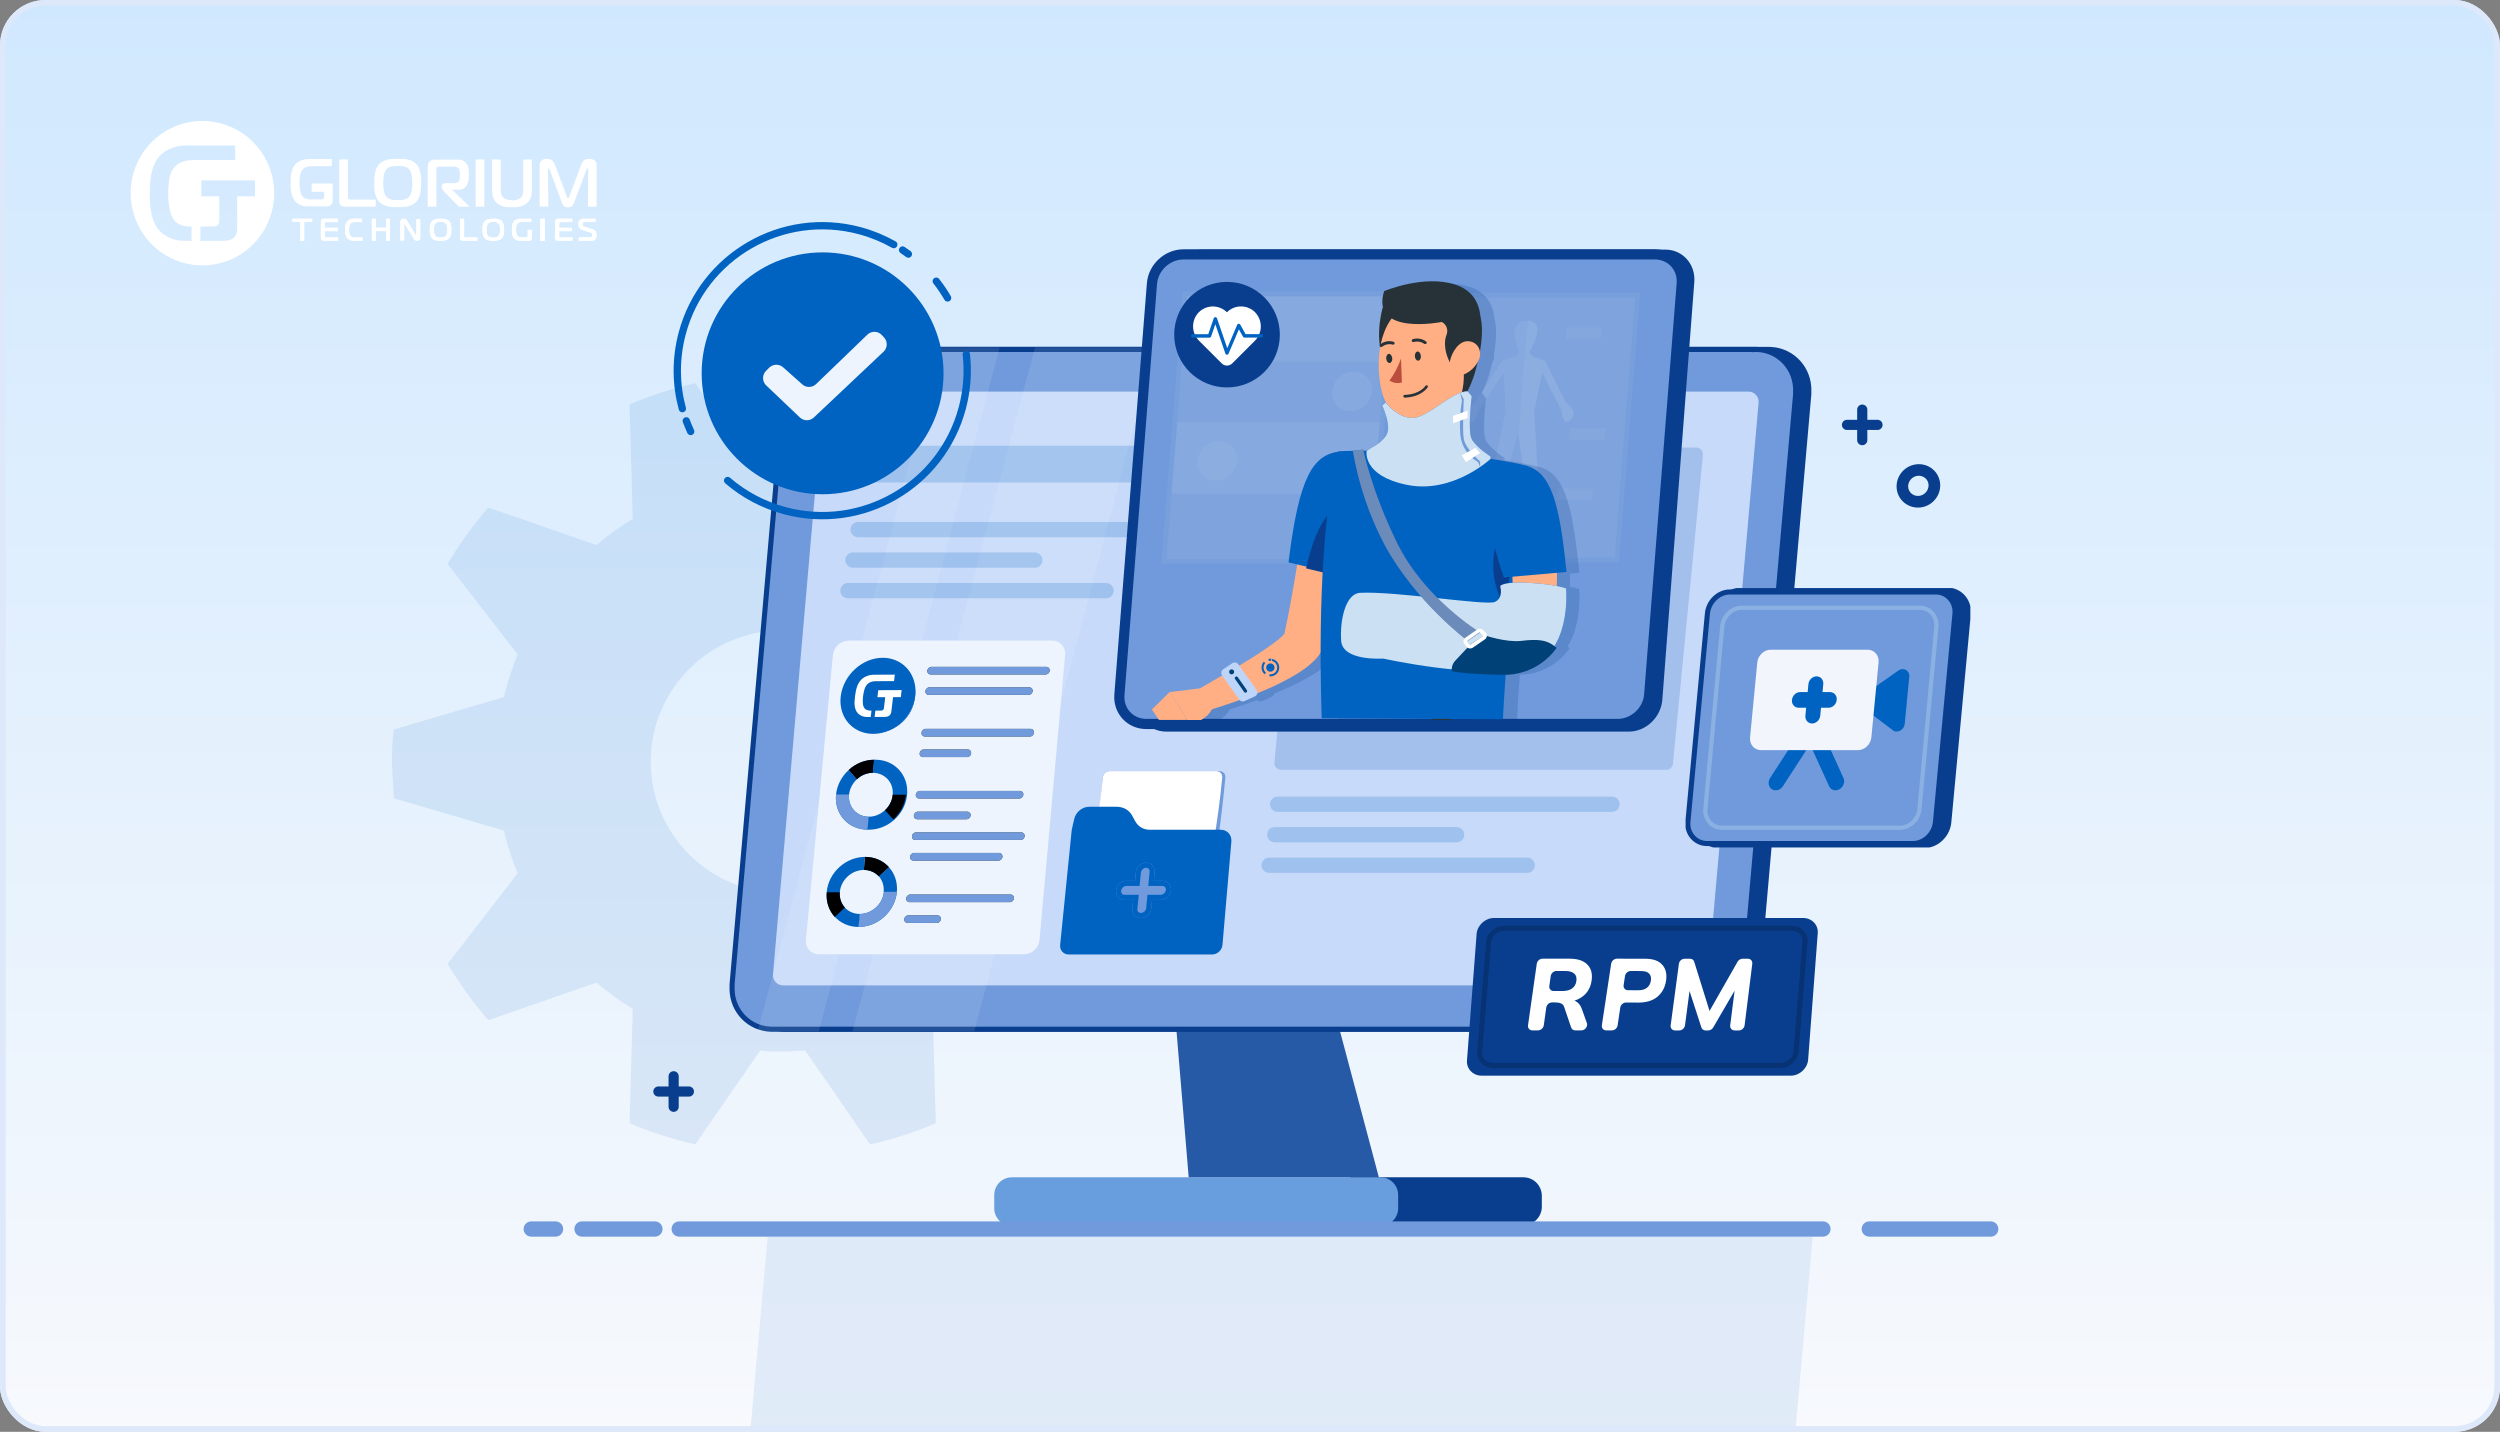 <svg width="440" height="252" viewBox="0 0 440 252" fill="none" xmlns="http://www.w3.org/2000/svg">
<rect x="0" y="0" width="440" height="252" fill="#808080" stroke="none"/>
<g clip-path="url(#clip0_5041_65703)">
<rect width="440" height="252" rx="8" fill="url(#paint0_linear_5041_65703)"/>
<path fill-rule="evenodd" clip-rule="evenodd" d="M35.623 21.289C40.73 21.288 45.336 24.383 47.291 29.132C49.247 33.882 48.168 39.349 44.557 42.985C40.946 46.62 35.514 47.709 30.796 45.742C26.077 43.775 23 39.14 23 33.999C23 26.981 28.651 21.291 35.623 21.289ZM35.273 39.868V42.385H39.518C39.795 42.379 40.072 42.339 40.34 42.267C40.623 42.191 40.888 42.058 41.119 41.875C41.305 41.709 41.453 41.505 41.551 41.275C41.687 40.941 41.751 40.581 41.738 40.221V34.552H44.881V31.753H35.44V34.552H38.599V38.735C38.596 38.879 38.583 39.023 38.56 39.166C38.535 39.331 38.455 39.483 38.334 39.597C38.231 39.713 38.095 39.792 37.944 39.825C37.803 39.848 37.66 39.86 37.516 39.86L35.273 39.868ZM33.715 42.385V39.868H33.465C32.837 39.876 32.214 39.758 31.631 39.523C31.023 39.239 30.541 38.739 30.275 38.119C30.07 37.695 29.926 37.244 29.847 36.779C29.785 36.441 29.726 36.045 29.68 35.602C29.629 35.073 29.606 34.542 29.609 34.011C29.606 33.487 29.63 32.964 29.68 32.443C29.726 31.996 29.785 31.611 29.847 31.294C29.897 31.027 29.968 30.765 30.061 30.51C30.123 30.331 30.202 30.159 30.299 29.996C30.614 29.407 31.106 28.932 31.705 28.64C32.42 28.309 33.201 28.149 33.987 28.173H41.387V25.602H33.099C31.687 25.544 30.288 25.902 29.076 26.633C28.488 27.002 27.988 27.497 27.611 28.083C27.254 28.656 26.981 29.278 26.801 29.93C26.619 30.603 26.5 31.292 26.447 31.988C26.388 32.701 26.361 33.399 26.361 34.085C26.361 34.677 26.361 35.293 26.424 35.932C26.461 36.566 26.552 37.195 26.696 37.813C26.84 38.426 27.059 39.017 27.35 39.574C27.651 40.144 28.06 40.649 28.554 41.06C29.017 41.429 29.53 41.732 30.077 41.957C30.819 42.257 31.614 42.399 32.414 42.377L33.715 42.385Z" fill="white"/>
<path fill-rule="evenodd" clip-rule="evenodd" d="M103.272 29.746C103.239 29.8 103.213 29.857 103.194 29.918L101.112 35.481C101.05 35.637 100.992 35.782 100.934 35.902C100.881 36.019 100.809 36.126 100.721 36.218C100.634 36.308 100.528 36.375 100.412 36.414C100.267 36.461 100.115 36.483 99.963 36.478C99.8 36.483 99.638 36.455 99.487 36.394C99.368 36.346 99.261 36.27 99.173 36.174C99.087 36.083 99.016 35.977 98.964 35.862C98.908 35.731 98.858 35.597 98.817 35.461L96.758 29.91C96.738 29.849 96.71 29.791 96.677 29.738L96.673 29.729C96.641 29.666 96.624 29.633 96.565 29.633C96.503 29.633 96.457 29.677 96.457 29.75V29.886L96.492 36.362H94.975V29.041C94.961 28.818 95.023 28.597 95.149 28.416C95.251 28.277 95.384 28.164 95.535 28.087C95.671 28.02 95.816 27.978 95.965 27.963H96.271C96.467 27.959 96.664 27.987 96.852 28.047C96.995 28.094 97.127 28.172 97.238 28.276C97.342 28.376 97.43 28.494 97.498 28.624C97.569 28.753 97.63 28.887 97.683 29.025L99.761 34.576C99.794 34.651 99.83 34.725 99.87 34.796C99.904 34.856 99.939 34.884 99.978 34.884C100.017 34.884 100.055 34.856 100.09 34.796C100.131 34.725 100.167 34.651 100.199 34.576L102.277 29.025C102.344 28.823 102.439 28.633 102.559 28.46C102.651 28.333 102.766 28.224 102.896 28.14C103.015 28.066 103.146 28.016 103.283 27.991C103.42 27.967 103.559 27.955 103.697 27.955C104.026 27.943 104.351 28.033 104.63 28.215C104.883 28.409 105.022 28.724 104.997 29.049V36.37H103.48L103.527 29.894C103.527 29.782 103.508 29.713 103.473 29.686C103.449 29.662 103.419 29.647 103.388 29.641C103.349 29.641 103.31 29.677 103.272 29.746ZM70.018 27.955H70.792C71.078 27.964 71.362 27.995 71.643 28.047C71.931 28.104 72.213 28.192 72.483 28.311C72.758 28.431 73.009 28.604 73.222 28.82C73.43 29.029 73.598 29.276 73.718 29.549C73.84 29.826 73.933 30.116 73.996 30.414C74.062 30.716 74.104 31.023 74.12 31.331V32.197C74.12 32.465 74.12 32.765 74.093 33.074C74.074 33.379 74.034 33.683 73.973 33.983C73.911 34.281 73.819 34.571 73.698 34.848C73.578 35.121 73.41 35.368 73.203 35.577C72.989 35.792 72.738 35.964 72.464 36.086C72.194 36.205 71.912 36.292 71.624 36.346C71.342 36.401 71.056 36.434 70.769 36.442H69.221C68.936 36.433 68.653 36.401 68.373 36.346C68.085 36.293 67.803 36.206 67.534 36.086C67.259 35.964 67.009 35.792 66.794 35.577C66.567 35.349 66.385 35.077 66.26 34.776C66.135 34.487 66.041 34.185 65.982 33.875C65.926 33.579 65.892 33.279 65.881 32.977V32.176C65.881 31.932 65.881 31.6 65.904 31.291C65.92 30.988 65.959 30.687 66.02 30.39C66.081 30.095 66.173 29.807 66.295 29.533C66.421 29.256 66.597 29.007 66.814 28.8C67.026 28.595 67.272 28.432 67.541 28.319C67.809 28.201 68.088 28.112 68.373 28.055C68.652 28.003 68.934 27.972 69.217 27.963H69.991L70.018 27.955ZM58.552 32.289H58.563L58.552 32.241V32.289ZM58.552 35.249V32.289H54.852V33.755H57.046V34.556C57.051 34.628 57.051 34.7 57.046 34.772C57.032 34.853 56.994 34.927 56.938 34.984C56.885 35.043 56.816 35.082 56.74 35.097C56.672 35.103 56.604 35.103 56.535 35.097H54.569C54.267 35.099 53.968 35.041 53.687 34.924C53.393 34.784 53.16 34.535 53.033 34.227C52.994 34.144 52.959 34.059 52.929 33.971C52.883 33.841 52.849 33.707 52.824 33.571C52.793 33.402 52.766 33.206 52.743 32.982C52.718 32.716 52.706 32.448 52.708 32.181C52.706 31.913 52.717 31.646 52.743 31.38C52.766 31.155 52.793 30.979 52.824 30.807C52.848 30.671 52.883 30.537 52.929 30.406C52.96 30.318 52.997 30.232 53.041 30.15C53.195 29.858 53.433 29.623 53.722 29.477C54.068 29.313 54.445 29.234 54.825 29.245H58.397V27.999H54.384C53.705 27.971 53.032 28.148 52.449 28.508C52.166 28.692 51.925 28.938 51.745 29.229C51.571 29.511 51.44 29.819 51.358 30.142C51.268 30.477 51.209 30.821 51.183 31.168C51.156 31.52 51.145 31.864 51.145 32.205C51.145 32.545 51.145 32.806 51.172 33.122C51.19 33.436 51.234 33.749 51.303 34.055C51.372 34.359 51.479 34.653 51.621 34.928C51.766 35.211 51.963 35.461 52.201 35.665C52.424 35.85 52.672 36 52.936 36.11C53.298 36.26 53.685 36.331 54.074 36.318H57.48C57.61 36.314 57.74 36.295 57.867 36.262C58.007 36.227 58.139 36.161 58.254 36.07C58.344 35.989 58.416 35.888 58.463 35.773C58.527 35.607 58.557 35.428 58.552 35.249ZM66.125 35.129V36.366L60.734 36.374C60.604 36.372 60.475 36.357 60.347 36.33C60.221 36.303 60.103 36.246 60.003 36.162C59.93 36.088 59.866 36.005 59.813 35.914C59.745 35.778 59.712 35.626 59.717 35.473V28.055H61.234V34.848C61.241 34.922 61.277 34.988 61.334 35.033C61.37 35.056 61.407 35.076 61.446 35.093C61.533 35.122 61.623 35.134 61.714 35.129H66.125ZM67.483 33.098C67.455 32.803 67.442 32.506 67.444 32.209H67.456C67.442 31.709 67.486 31.208 67.588 30.719C67.653 30.417 67.777 30.133 67.951 29.882C68.172 29.587 68.491 29.386 68.845 29.317C69.228 29.238 69.617 29.2 70.006 29.201C70.396 29.2 70.785 29.239 71.167 29.317C71.526 29.384 71.848 29.585 72.073 29.882C72.144 29.974 72.207 30.073 72.258 30.178C72.326 30.323 72.38 30.475 72.417 30.631C72.469 30.847 72.505 31.066 72.525 31.288C72.555 31.594 72.57 31.901 72.568 32.209C72.57 32.503 72.555 32.797 72.525 33.09C72.505 33.31 72.469 33.528 72.417 33.743C72.38 33.903 72.328 34.058 72.262 34.208C72.213 34.323 72.15 34.43 72.073 34.528C71.959 34.679 71.819 34.807 71.659 34.904C71.503 34.998 71.335 35.068 71.159 35.113C70.976 35.161 70.788 35.19 70.598 35.201H69.383C69.194 35.191 69.006 35.161 68.822 35.113C68.649 35.066 68.482 34.996 68.327 34.904C68.174 34.807 68.043 34.679 67.94 34.528C67.863 34.433 67.8 34.328 67.75 34.215C67.683 34.066 67.63 33.911 67.591 33.751C67.543 33.536 67.507 33.318 67.483 33.098ZM75.289 36.37H76.806V29.894C76.8 29.812 76.8 29.731 76.806 29.649C76.825 29.56 76.876 29.482 76.949 29.429C76.997 29.373 77.06 29.334 77.131 29.317C77.204 29.31 77.278 29.31 77.351 29.317H79.809C79.951 29.319 80.093 29.33 80.234 29.349C80.395 29.369 80.545 29.447 80.656 29.569C80.757 29.683 80.829 29.82 80.865 29.97C80.928 30.217 80.955 30.472 80.947 30.727V30.991C80.947 31.095 80.947 31.2 80.924 31.304C80.912 31.41 80.893 31.516 80.865 31.62C80.846 31.707 80.813 31.791 80.768 31.868C80.682 32.019 80.544 32.131 80.382 32.181C80.24 32.217 80.094 32.236 79.948 32.237H78.435C78.252 32.224 78.071 32.282 77.928 32.401C77.817 32.502 77.754 32.648 77.758 32.802V32.99C77.761 33.125 77.805 33.257 77.881 33.366C77.956 33.483 78.04 33.593 78.133 33.695L80.776 36.39H82.684L79.627 33.454V33.394H80.664C80.865 33.398 81.066 33.373 81.26 33.318C81.412 33.273 81.556 33.206 81.689 33.118C81.801 33.042 81.9 32.949 81.984 32.842C82.058 32.749 82.123 32.648 82.177 32.541C82.333 32.249 82.433 31.928 82.471 31.596C82.505 31.286 82.522 30.974 82.521 30.663C82.52 30.352 82.502 30.042 82.467 29.733C82.424 29.408 82.305 29.099 82.119 28.832C82.02 28.663 81.888 28.517 81.732 28.404C81.598 28.304 81.449 28.227 81.291 28.175C81.141 28.129 80.986 28.099 80.83 28.087H76.581C76.418 28.087 76.254 28.106 76.094 28.143C75.912 28.188 75.746 28.284 75.614 28.42C75.464 28.558 75.364 28.744 75.328 28.948C75.297 29.131 75.282 29.316 75.281 29.501V36.406L75.289 36.37ZM85.238 28.051V36.37H83.721V28.051H85.238ZM90.11 35.217H89.723C89.58 35.204 89.437 35.18 89.298 35.145C89.154 35.108 89.015 35.054 88.884 34.984C88.749 34.911 88.627 34.815 88.524 34.7C88.341 34.505 88.221 34.256 88.183 33.987C88.15 33.743 88.133 33.496 88.133 33.25V28.067H86.616V33.462C86.618 33.829 86.659 34.194 86.736 34.552C86.833 34.947 87.034 35.308 87.316 35.593C87.509 35.8 87.738 35.969 87.99 36.09C88.23 36.206 88.482 36.296 88.74 36.358C88.982 36.416 89.228 36.452 89.475 36.466H90.741C90.989 36.452 91.234 36.416 91.476 36.358C91.735 36.296 91.987 36.206 92.227 36.09C92.48 35.97 92.708 35.801 92.9 35.593C93.183 35.308 93.384 34.947 93.481 34.552C93.56 34.194 93.6 33.829 93.601 33.462V28.067H92.084V33.594C92.081 33.729 92.065 33.863 92.037 33.995C92.01 34.132 91.972 34.266 91.921 34.395C91.871 34.522 91.799 34.639 91.708 34.74C91.598 34.859 91.467 34.956 91.322 35.024C91.187 35.095 91.043 35.149 90.896 35.184C90.755 35.22 90.611 35.244 90.466 35.257H90.079L90.11 35.217Z" fill="white"/>
<path d="M52.855 42.369V39.076H51.449V38.494H54.948V39.076H53.534V42.369H52.855Z" fill="white"/>
<path d="M57.046 42.363C56.891 42.386 56.734 42.342 56.612 42.242C56.506 42.116 56.456 41.952 56.473 41.787V39.053C56.467 38.906 56.514 38.763 56.604 38.648C56.727 38.534 56.893 38.479 57.058 38.498H59.488V39.078H57.441C57.371 39.071 57.302 39.09 57.245 39.13C57.199 39.182 57.177 39.252 57.186 39.321V40.096H59.436V40.676H57.186V41.581C57.184 41.636 57.204 41.69 57.241 41.73C57.285 41.775 57.373 41.779 57.484 41.779H59.512V42.359L57.046 42.363Z" fill="white"/>
<path d="M62.258 42.365C61.834 42.398 61.418 42.232 61.119 41.91C60.835 41.499 60.7 40.993 60.74 40.484C60.691 39.956 60.814 39.426 61.089 38.985C61.398 38.645 61.831 38.467 62.273 38.497H63.722V39.078H62.584C62.182 39.078 61.825 39.107 61.635 39.436C61.473 39.753 61.403 40.115 61.434 40.476C61.405 40.8 61.465 41.126 61.605 41.414C61.791 41.719 62.121 41.784 62.55 41.784H63.772V42.365H62.258Z" fill="white"/>
<path d="M68.64 42.369H67.97V40.664H66.119V42.369H65.445V38.494H66.119V40.081H67.97V38.494H68.64V42.369Z" fill="white"/>
<path d="M73.963 41.829C73.975 41.978 73.921 42.126 73.815 42.23C73.71 42.334 73.566 42.384 73.421 42.365C73.181 42.384 72.951 42.259 72.829 42.043L71.292 39.527C71.242 39.443 71.219 39.435 71.207 39.435C71.16 39.447 71.129 39.493 71.134 39.542V42.326H70.466V39.01C70.466 38.688 70.681 38.497 71.027 38.497C71.259 38.474 71.484 38.59 71.607 38.795L73.145 41.332C73.171 41.367 73.183 41.423 73.229 41.423C73.275 41.423 73.287 41.355 73.287 41.332V38.549H73.956L73.963 41.829Z" fill="white"/>
<path fill-rule="evenodd" clip-rule="evenodd" d="M79.442 40.432C79.442 39.933 79.407 39.291 79.018 38.893C78.613 38.494 78.007 38.494 77.557 38.494C77.553 38.494 77.548 38.494 77.544 38.494C77.092 38.494 76.466 38.502 76.066 38.893C75.665 39.283 75.638 39.917 75.638 40.432C75.638 40.858 75.657 41.572 76.066 41.97C76.474 42.369 77.116 42.369 77.544 42.369C77.971 42.369 78.637 42.349 79.018 41.97C79.399 41.592 79.442 40.93 79.442 40.432ZM77.536 41.803C77.189 41.86 76.836 41.743 76.587 41.488H76.599C76.403 41.174 76.318 40.802 76.358 40.431C76.316 40.06 76.397 39.686 76.587 39.367C76.84 39.12 77.191 39.006 77.536 39.06C77.884 39.01 78.235 39.122 78.493 39.367C78.689 39.683 78.77 40.06 78.722 40.431C78.764 40.8 78.684 41.172 78.493 41.488C78.24 41.741 77.885 41.858 77.536 41.803Z" fill="white"/>
<path d="M81.454 42.368C81.328 42.374 81.204 42.338 81.1 42.267C81.009 42.186 80.959 42.068 80.963 41.945V38.494H81.684V41.575C81.674 41.636 81.694 41.697 81.736 41.742C81.788 41.777 81.851 41.793 81.913 41.786H84.006V42.368H81.454Z" fill="white"/>
<path fill-rule="evenodd" clip-rule="evenodd" d="M88.722 40.432C88.722 39.933 88.686 39.291 88.298 38.893C87.894 38.494 87.287 38.494 86.837 38.494C86.832 38.494 86.828 38.494 86.824 38.494C86.373 38.494 85.747 38.502 85.346 38.893C84.946 39.283 84.918 39.917 84.918 40.432C84.918 40.858 84.938 41.572 85.346 41.97C85.755 42.369 86.396 42.369 86.824 42.369C87.252 42.369 87.917 42.349 88.298 41.97C88.679 41.592 88.722 40.93 88.722 40.432ZM86.816 41.803C86.468 41.859 86.114 41.743 85.864 41.488C85.676 41.171 85.597 40.8 85.638 40.432C85.598 40.061 85.677 39.687 85.864 39.367C86.118 39.12 86.47 39.007 86.816 39.06C87.164 39.01 87.515 39.123 87.773 39.367C87.969 39.683 88.05 40.06 88.002 40.432C88.045 40.8 87.963 41.173 87.773 41.488C87.52 41.742 87.166 41.858 86.816 41.803Z" fill="white"/>
<path d="M93.589 41.87C93.598 42.011 93.548 42.15 93.45 42.251C93.342 42.33 93.212 42.371 93.079 42.368H91.468C91.148 42.379 90.836 42.271 90.588 42.065C90.127 41.659 90.091 41.003 90.091 40.444C90.091 39.812 90.147 39.103 90.704 38.734C90.98 38.566 91.297 38.483 91.619 38.495H93.501V39.075H91.822C91.489 39.037 91.164 39.194 90.982 39.48C90.855 39.772 90.801 40.092 90.823 40.411C90.804 40.735 90.855 41.059 90.974 41.36C91.111 41.636 91.401 41.797 91.703 41.765H92.626C92.695 41.774 92.765 41.752 92.817 41.704C92.863 41.649 92.885 41.577 92.876 41.505V40.452H93.589V41.87Z" fill="white"/>
<path d="M95.111 42.369V38.494H95.872V42.369H95.111Z" fill="white"/>
<path d="M98.275 42.363C98.119 42.386 97.962 42.342 97.84 42.242C97.734 42.116 97.684 41.952 97.701 41.787V39.053C97.695 38.906 97.742 38.763 97.832 38.648C97.955 38.534 98.121 38.479 98.286 38.498H100.716V39.078H98.669C98.6 39.071 98.531 39.09 98.474 39.13C98.427 39.182 98.406 39.252 98.414 39.321V40.096H100.665V40.676H98.414V41.581C98.412 41.636 98.433 41.69 98.47 41.73C98.514 41.775 98.601 41.779 98.713 41.779H100.74V42.359L98.275 42.363Z" fill="white"/>
<path d="M101.86 41.77H103.922C104.258 41.77 104.274 41.482 104.274 41.364C104.274 41.246 104.235 41.031 103.91 40.925L102.443 40.446C102.272 40.394 102.119 40.294 102.001 40.157C101.859 39.944 101.792 39.688 101.809 39.43C101.785 39.165 101.874 38.903 102.052 38.711C102.22 38.559 102.439 38.482 102.662 38.496H104.806V39.077H102.9C102.795 39.064 102.689 39.096 102.607 39.166C102.539 39.248 102.505 39.355 102.513 39.462C102.513 39.633 102.56 39.8 102.857 39.897L104.219 40.344C104.413 40.395 104.595 40.489 104.751 40.62C104.925 40.826 105.013 41.095 104.997 41.368C105.014 41.623 104.948 41.876 104.809 42.087C104.648 42.291 104.397 42.395 104.144 42.363H101.86V41.77Z" fill="white"/>
<path d="M52.86 42.369V39.076H51.453V38.494H54.952V39.076H53.538V42.369H52.86Z" fill="white"/>
<path d="M57.05 42.363C56.895 42.386 56.738 42.342 56.616 42.242C56.51 42.116 56.46 41.952 56.477 41.787V39.053C56.471 38.906 56.518 38.762 56.608 38.648C56.731 38.534 56.897 38.479 57.062 38.497H59.492V39.078H57.445C57.376 39.071 57.306 39.09 57.25 39.13C57.203 39.182 57.181 39.252 57.19 39.321V40.096H59.441V40.676H57.19V41.58C57.188 41.636 57.208 41.69 57.246 41.73C57.289 41.775 57.377 41.779 57.489 41.779H59.516V42.359L57.05 42.363Z" fill="white"/>
<path d="M62.262 42.365C61.838 42.398 61.422 42.232 61.123 41.91C60.839 41.499 60.705 40.993 60.744 40.484C60.695 39.956 60.818 39.426 61.093 38.985C61.402 38.645 61.835 38.467 62.277 38.497H63.727V39.078H62.588C62.186 39.078 61.829 39.107 61.639 39.436C61.477 39.753 61.407 40.115 61.438 40.476C61.409 40.8 61.469 41.125 61.609 41.414C61.795 41.719 62.125 41.784 62.554 41.784H63.776V42.365H62.262Z" fill="white"/>
<path d="M68.644 42.369H67.975V40.663H66.123V42.369H65.449V38.494H66.123V40.081H67.975V38.494H68.644V42.369Z" fill="white"/>
<path d="M73.967 41.828C73.979 41.978 73.925 42.126 73.82 42.23C73.715 42.334 73.57 42.383 73.425 42.365C73.185 42.384 72.955 42.259 72.834 42.043L71.296 39.526C71.246 39.443 71.223 39.435 71.212 39.435C71.165 39.447 71.133 39.493 71.139 39.542V42.325H70.47V39.01C70.47 38.688 70.685 38.497 71.031 38.497C71.263 38.474 71.488 38.59 71.611 38.795L73.149 41.331C73.176 41.367 73.187 41.423 73.233 41.423C73.279 41.423 73.291 41.355 73.291 41.331V38.548H73.96L73.967 41.828Z" fill="white"/>
<path fill-rule="evenodd" clip-rule="evenodd" d="M79.446 40.431C79.446 39.933 79.411 39.291 79.022 38.893C78.617 38.494 78.011 38.494 77.561 38.494C77.557 38.494 77.552 38.494 77.548 38.494C77.097 38.494 76.471 38.502 76.07 38.893C75.669 39.283 75.642 39.917 75.642 40.431C75.642 40.858 75.662 41.572 76.07 41.97C76.478 42.369 77.12 42.369 77.548 42.369C77.975 42.369 78.641 42.349 79.022 41.97C79.403 41.592 79.446 40.93 79.446 40.431ZM77.54 41.803C77.193 41.86 76.84 41.743 76.591 41.488H76.603C76.407 41.174 76.323 40.801 76.362 40.431C76.32 40.06 76.401 39.686 76.591 39.367C76.844 39.119 77.195 39.006 77.54 39.06C77.888 39.01 78.24 39.122 78.497 39.367C78.693 39.683 78.774 40.06 78.727 40.431C78.769 40.8 78.688 41.172 78.497 41.488C78.244 41.741 77.89 41.858 77.54 41.803Z" fill="white"/>
<path d="M81.459 42.368C81.333 42.374 81.208 42.338 81.104 42.267C81.013 42.186 80.963 42.068 80.967 41.945V38.494H81.688V41.575C81.679 41.636 81.698 41.697 81.74 41.742C81.792 41.777 81.855 41.793 81.917 41.786H84.01V42.368H81.459Z" fill="white"/>
<path fill-rule="evenodd" clip-rule="evenodd" d="M88.726 40.431C88.726 39.933 88.691 39.291 88.302 38.893C87.898 38.494 87.291 38.494 86.841 38.494C86.837 38.494 86.832 38.494 86.828 38.494C86.377 38.494 85.751 38.502 85.351 38.893C84.95 39.283 84.922 39.917 84.922 40.431C84.922 40.858 84.942 41.572 85.351 41.97C85.759 42.369 86.4 42.369 86.828 42.369C87.256 42.369 87.921 42.349 88.302 41.97C88.683 41.592 88.726 40.93 88.726 40.431ZM86.821 41.803C86.472 41.859 86.118 41.742 85.868 41.488C85.68 41.171 85.601 40.8 85.642 40.431C85.602 40.061 85.681 39.687 85.868 39.367C86.122 39.12 86.474 39.007 86.821 39.06C87.168 39.01 87.519 39.122 87.777 39.367C87.973 39.683 88.055 40.06 88.006 40.431C88.049 40.8 87.968 41.173 87.777 41.488C87.525 41.741 87.17 41.858 86.821 41.803Z" fill="white"/>
<path d="M93.593 41.87C93.602 42.011 93.552 42.15 93.454 42.251C93.346 42.329 93.216 42.371 93.084 42.368H91.472C91.152 42.379 90.84 42.271 90.592 42.064C90.131 41.659 90.095 41.003 90.095 40.444C90.095 39.812 90.151 39.103 90.708 38.734C90.984 38.566 91.302 38.483 91.623 38.495H93.505V39.074H91.826C91.493 39.037 91.168 39.194 90.987 39.48C90.859 39.772 90.805 40.092 90.827 40.411C90.808 40.735 90.859 41.059 90.979 41.359C91.115 41.636 91.405 41.797 91.707 41.765H92.63C92.7 41.774 92.769 41.752 92.821 41.704C92.867 41.649 92.889 41.577 92.881 41.505V40.452H93.593V41.87Z" fill="white"/>
<path d="M95.115 42.369V38.494H95.876V42.369H95.115Z" fill="white"/>
<path d="M98.279 42.363C98.123 42.386 97.966 42.342 97.844 42.242C97.738 42.116 97.688 41.952 97.705 41.787V39.053C97.7 38.906 97.746 38.762 97.837 38.648C97.96 38.534 98.125 38.479 98.29 38.497H100.721V39.078H98.673C98.604 39.071 98.535 39.09 98.478 39.13C98.431 39.182 98.41 39.252 98.418 39.321V40.096H100.669V40.676H98.418V41.58C98.417 41.636 98.437 41.69 98.474 41.73C98.518 41.775 98.605 41.779 98.717 41.779H100.744V42.359L98.279 42.363Z" fill="white"/>
<path d="M101.864 41.77H103.926C104.262 41.77 104.278 41.481 104.278 41.364C104.278 41.246 104.239 41.031 103.914 40.925L102.447 40.446C102.277 40.394 102.123 40.294 102.005 40.157C101.864 39.944 101.796 39.688 101.813 39.43C101.79 39.165 101.878 38.903 102.056 38.711C102.224 38.559 102.443 38.482 102.666 38.495H104.81V39.076H102.905C102.799 39.064 102.693 39.096 102.611 39.166C102.543 39.248 102.509 39.354 102.517 39.462C102.517 39.633 102.564 39.8 102.861 39.897L104.223 40.344C104.417 40.395 104.599 40.489 104.755 40.62C104.929 40.826 105.017 41.095 105.002 41.368C105.018 41.623 104.952 41.876 104.814 42.087C104.652 42.291 104.401 42.395 104.149 42.363H101.864V41.77Z" fill="white"/>
<path opacity="0.1" d="M137.767 83.791C139.107 83.791 140.394 83.791 141.725 83.958L153.132 67.448C157.09 68.338 160.977 69.572 164.706 71.159L164.142 91.31C166.39 92.685 168.523 94.228 170.542 95.929L189.565 89.327C192.262 92.403 194.651 95.718 196.731 99.235L184.408 115.182C185.413 117.606 186.233 120.127 186.867 122.692L206.217 128.378C206.402 130.405 206.525 132.415 206.525 134.416C206.525 136.417 206.525 138.471 206.217 140.499L186.867 146.184C186.233 148.75 185.413 151.244 184.408 153.695L196.731 169.642C194.651 173.159 192.253 176.473 189.565 179.55L170.542 172.947C168.523 174.649 166.372 176.191 164.142 177.566L164.706 197.691C160.96 199.278 157.09 200.539 153.132 201.42L141.725 184.909C140.394 184.909 139.098 185.068 137.767 185.068C136.436 185.068 135.122 185.068 133.783 184.909L122.376 201.42C118.418 200.512 114.53 199.278 110.801 197.691L111.366 177.566C109.118 176.191 106.984 174.631 104.966 172.947L85.943 179.55C83.272 176.473 80.856 173.141 78.776 169.642L91.1 153.695C90.095 151.271 89.275 148.75 88.684 146.184L69.308 140.499C69.308 138.489 69 136.461 69 134.416C69 132.371 69 130.379 69.308 128.378L88.684 122.692C89.293 120.127 90.086 117.632 91.1 115.182L78.776 99.235C80.865 95.735 83.272 92.403 85.943 89.327L104.966 95.929C106.984 94.228 109.109 92.685 111.366 91.31L110.801 71.159C114.548 69.598 118.418 68.364 122.376 67.448L133.783 83.958C135.122 83.861 136.409 83.791 137.767 83.791ZM114.53 134.064C114.53 146.846 124.932 157.195 137.767 157.195C150.602 157.195 161.004 146.837 161.004 134.064C161.004 121.29 150.602 110.933 137.767 110.933C124.932 110.933 114.53 121.29 114.53 134.064Z" fill="#0063C1"/>
<path opacity="0.6" d="M130.195 272.691L135.118 217.648H319.042L314.12 272.691H130.195Z" fill="#D2E1F5"/>
<path d="M237.641 207.202H268.09C269.978 207.202 271.362 208.712 271.362 210.473V212.361C271.362 214.248 269.852 215.632 268.09 215.632H237.641V207.202Z" fill="#093E8E"/>
<path d="M178.13 207.202H242.93C244.692 207.202 246.076 208.586 246.076 210.348V212.612C246.076 214.374 244.692 215.758 242.93 215.758H178.13C176.368 215.758 174.984 214.374 174.984 212.612V210.348C174.984 208.586 176.368 207.202 178.13 207.202Z" fill="#689EDE"/>
<path d="M242.679 207.202H209.209L205.938 167.944H232.235L242.679 207.202Z" fill="#2659A6"/>
<path d="M93.5 216.306L97.775 216.306M350.368 216.306L328.995 216.306M320.834 216.306L119.537 216.306M102.438 216.306L115.262 216.306" stroke="#709ADB" stroke-width="2.685" stroke-linecap="round"/>
<path d="M300.467 173.428H135.875L144.997 68.92H309.686L300.467 173.428Z" fill="#0063C1"/>
<path d="M311.13 61.5V61.501L311.14 61.5C314.938 61.411 318.057 64.319 318.331 68.078L318.349 68.445V69.385L309.229 173.187C308.767 177.624 305.072 181.046 300.542 181.138H138.01C134.257 181.036 131.255 178.005 131.166 174.194V173.246L140.286 69.444C140.737 65.147 144.22 61.807 148.463 61.518L148.876 61.5H311.13Z" fill="#093E8E" stroke="#093E8E" stroke-width="0.895"/>
<path d="M308.81 61.5V61.501L308.819 61.5C312.618 61.411 315.736 64.319 316.011 68.078L316.028 68.445V69.385L306.908 173.187C306.446 177.624 302.752 181.046 298.222 181.138H135.689C131.937 181.036 128.934 178.005 128.846 174.194V173.246L137.966 69.444C138.417 65.147 141.9 61.807 146.143 61.518L146.556 61.5H308.81Z" fill="#709ADB" stroke="#093E8E" stroke-width="0.895"/>
<path d="M300.611 171.795C300.529 172.719 299.756 173.428 298.828 173.428H137.828C136.778 173.428 135.954 172.528 136.045 171.482L144.855 70.554C144.935 69.629 145.71 68.92 146.638 68.92H307.732C308.782 68.92 309.607 69.821 309.515 70.867L300.611 171.795Z" fill="#C7DAFA"/>
<path d="M214.643 135.724C209.281 135.724 200.678 135.724 195.316 135.724C194.693 135.724 194.143 136.226 194.086 136.853C193.373 144.355 192.661 151.859 191.951 159.365C191.889 159.991 192.347 160.493 192.976 160.493C198.373 160.493 206.456 160.493 211.856 160.493C212.485 160.493 213.034 159.991 213.085 159.365C213.761 151.859 214.991 144.355 215.663 136.853C215.72 136.226 215.267 135.724 214.643 135.724Z" fill="#709ADB"/>
<path d="M214.092 135.724C208.73 135.724 200.682 135.724 195.32 135.724C194.697 135.724 194.148 136.226 194.091 136.853C193.377 144.355 191.77 151.859 191.06 159.365C190.998 159.991 191.457 160.493 192.086 160.493C197.482 160.493 205.565 160.493 210.965 160.493C211.594 160.493 212.144 159.991 212.195 159.365C212.871 151.859 214.44 144.355 215.112 136.853C215.169 136.226 214.715 135.724 214.092 135.724Z" fill="white"/>
<path d="M191.707 141.99C193.324 141.99 194.938 141.99 196.549 141.99C197.695 141.99 198.706 142.553 199.243 143.52C199.446 143.884 199.646 144.248 199.843 144.612C200.353 145.498 201.284 146.035 202.331 146.035C206.508 146.035 210.687 146.035 214.87 146.035C215.989 146.035 216.812 146.966 216.723 148.102C216.198 154.171 215.676 160.236 215.156 166.298C215.076 167.229 214.252 167.99 213.331 167.99C204.918 167.99 196.507 167.99 188.1 167.99C187.161 167.99 186.489 167.229 186.588 166.298C187.268 159.544 187.948 152.789 188.628 146.035C188.777 145.402 188.924 144.767 189.067 144.129C189.362 142.902 190.481 141.99 191.707 141.99Z" fill="#0063C1"/>
<path d="M204.583 155.03C204.082 155.03 203.581 155.03 203.08 155.03C203.128 154.522 203.175 154.018 203.223 153.517C203.313 152.595 202.641 151.834 201.719 151.834C200.815 151.834 199.992 152.595 199.903 153.517C199.855 154.018 199.807 154.522 199.759 155.03C199.258 155.03 198.76 155.03 198.265 155.03C197.343 155.03 196.519 155.781 196.43 156.703C196.34 157.634 197.012 158.386 197.933 158.386C198.429 158.386 198.93 158.386 199.437 158.386C199.389 158.887 199.339 159.391 199.285 159.899C199.195 160.82 199.876 161.572 200.789 161.572C201.719 161.572 202.534 160.82 202.623 159.899C202.671 159.391 202.719 158.887 202.767 158.386C203.262 158.386 203.76 158.386 204.261 158.386C205.183 158.386 205.998 157.634 206.087 156.703C206.168 155.781 205.496 155.03 204.583 155.03Z" fill="#709ADB"/>
<path d="M201.72 152.282C202.369 152.282 202.842 152.807 202.777 153.474V153.475C202.73 153.976 202.682 154.481 202.634 154.988L202.588 155.477H204.583C205.223 155.477 205.698 155.993 205.642 156.661C205.574 157.368 204.946 157.938 204.261 157.938H202.359L202.321 158.343C202.274 158.844 202.225 159.348 202.178 159.855C202.11 160.551 201.486 161.124 200.789 161.125C200.144 161.125 199.665 160.603 199.729 159.941C199.783 159.434 199.835 158.929 199.883 158.428L199.93 157.938H197.934C197.283 157.938 196.81 157.422 196.875 156.747C196.942 156.052 197.575 155.477 198.265 155.477H200.167L200.205 155.072C200.253 154.565 200.3 154.061 200.348 153.56C200.416 152.86 201.054 152.282 201.72 152.282Z" stroke="#0063C1" stroke-width="0.895"/>
<path opacity="0.4" d="M294.438 134.42C294.379 135.027 293.869 135.49 293.259 135.49H225.476C224.777 135.49 224.23 134.888 224.296 134.192L229.514 79.837C229.572 79.229 230.083 78.765 230.693 78.765H298.538C299.238 78.765 299.785 79.368 299.717 80.064L294.438 134.42Z" fill="#709ADB"/>
<path opacity="0.4" d="M226.396 110.487C226.338 111.095 225.828 111.559 225.217 111.559H210.255C209.557 111.559 209.01 110.958 209.076 110.263L210.289 97.417C210.347 96.809 210.857 96.344 211.469 96.344H226.445C227.144 96.344 227.691 96.946 227.624 97.641L226.396 110.487Z" fill="#709ADB"/>
<path opacity="0.1" d="M165.466 61.15L133.344 181.489H144.116L175.947 61.15H165.466Z" fill="white"/>
<path opacity="0.1" d="M182.169 61.15L150.047 181.489H171.494L203.229 61.15H182.169Z" fill="white"/>
<path opacity="0.2" d="M221.549 83.475C221.383 84.313 220.648 84.917 219.793 84.917H152.921C151.803 84.917 150.959 83.903 151.161 82.804L151.691 79.911C151.846 79.061 152.587 78.444 153.451 78.444H220.367C221.495 78.444 222.342 79.475 222.123 80.582L221.549 83.475Z" fill="#0063C1"/>
<path opacity="0.2" d="M211.195 93.478C211.068 94.104 210.518 94.554 209.88 94.554H151.022C150.193 94.554 149.562 93.809 149.698 92.991C149.806 92.343 150.366 91.869 151.022 91.869H209.88C210.728 91.869 211.364 92.647 211.195 93.478Z" fill="#0063C1"/>
<path opacity="0.2" d="M285.031 141.809C284.904 142.435 284.354 142.884 283.716 142.884H224.858C224.029 142.884 223.398 142.14 223.534 141.321C223.642 140.674 224.202 140.199 224.858 140.199H283.716C284.564 140.199 285.2 140.977 285.031 141.809Z" fill="#0063C1"/>
<path opacity="0.2" d="M183.447 98.849C183.32 99.474 182.769 99.924 182.131 99.924H150.124C149.294 99.924 148.663 99.179 148.8 98.361C148.908 97.713 149.468 97.239 150.124 97.239H182.131C182.98 97.239 183.615 98.017 183.447 98.849Z" fill="#0063C1"/>
<path opacity="0.2" d="M257.681 147.179C257.554 147.805 257.004 148.254 256.365 148.254H224.358C223.529 148.254 222.898 147.509 223.034 146.691C223.142 146.044 223.702 145.569 224.358 145.569H256.365C257.214 145.569 257.85 146.347 257.681 147.179Z" fill="#0063C1"/>
<path opacity="0.2" d="M195.981 104.218C195.854 104.844 195.304 105.294 194.665 105.294H149.233C148.404 105.294 147.773 104.549 147.909 103.731C148.017 103.083 148.577 102.609 149.233 102.609H194.665C195.514 102.609 196.15 103.387 195.981 104.218Z" fill="#0063C1"/>
<path opacity="0.2" d="M270.114 152.549C269.987 153.175 269.437 153.624 268.798 153.624H223.366C222.537 153.624 221.905 152.88 222.042 152.061C222.15 151.414 222.71 150.939 223.366 150.939H268.798C269.647 150.939 270.283 151.717 270.114 152.549Z" fill="#0063C1"/>
<path d="M185.191 112.746C173.24 112.746 161.29 112.746 149.339 112.746C147.951 112.746 146.726 113.865 146.6 115.26C145.009 131.98 143.423 148.703 141.841 165.431C141.702 166.826 142.724 167.945 144.126 167.945C156.152 167.945 168.182 167.945 180.217 167.945C181.618 167.945 182.843 166.826 182.956 165.431C184.463 148.703 185.965 131.98 187.463 115.26C187.589 113.865 186.579 112.746 185.191 112.746Z" fill="#EEF4FE"/>
<path d="M163.73 118.705C170.522 118.705 177.309 118.705 184.092 118.705C184.471 118.654 184.774 118.328 184.749 117.95C184.749 117.636 184.509 117.41 184.219 117.372C177.436 117.372 170.648 117.372 163.857 117.372C163.478 117.423 163.188 117.749 163.2 118.126C163.2 118.428 163.427 118.667 163.73 118.705Z" fill="#263238"/>
<path d="M163.402 122.3C169.302 122.3 175.201 122.3 181.101 122.3C181.479 122.25 181.757 121.923 181.757 121.546C181.744 121.244 181.517 121.005 181.227 120.968C175.319 120.968 169.415 120.968 163.516 120.968C163.137 121.018 162.859 121.345 162.859 121.722C162.872 122.036 163.099 122.262 163.402 122.3Z" fill="#263238"/>
<path d="M162.72 129.629C168.923 129.629 175.125 129.629 181.328 129.629C181.707 129.579 182.01 129.239 181.984 128.862C181.972 128.56 181.744 128.322 181.454 128.284C175.252 128.284 169.049 128.284 162.847 128.284C162.468 128.334 162.178 128.674 162.178 129.038C162.19 129.352 162.417 129.591 162.72 129.629Z" fill="#263238"/>
<path d="M162.38 133.249C167.395 133.249 165.255 133.249 170.28 133.249C170.658 133.199 170.936 132.86 170.923 132.495C170.911 132.181 170.696 131.942 170.393 131.904C165.377 131.904 167.522 131.904 162.506 131.904C162.127 131.955 161.849 132.294 161.849 132.671C161.849 132.973 162.089 133.212 162.38 133.249Z" fill="#263238"/>
<path d="M161.711 140.541C167.627 140.541 173.539 140.541 179.447 140.541C179.838 140.49 180.116 140.163 180.116 139.786C180.103 139.472 179.876 139.246 179.573 139.208C173.657 139.208 167.74 139.208 161.824 139.208C161.445 139.258 161.168 139.585 161.168 139.962C161.18 140.277 161.408 140.503 161.711 140.541Z" fill="#263238"/>
<path d="M161.37 144.186C167.286 144.186 164.252 144.186 170.169 144.186C170.56 144.136 170.838 143.809 170.838 143.432C170.825 143.118 170.585 142.891 170.295 142.854C164.378 142.854 167.412 142.854 161.496 142.854C161.105 142.904 160.827 143.231 160.827 143.608C160.839 143.922 161.067 144.148 161.37 144.186Z" fill="#263238"/>
<path d="M160.688 151.465C165.721 151.465 170.753 151.465 175.786 151.465C176.165 151.414 176.455 151.075 176.43 150.698C176.417 150.396 176.203 150.157 175.912 150.12C170.871 150.12 165.838 150.12 160.814 150.12C160.436 150.17 160.158 150.509 160.158 150.874C160.17 151.188 160.398 151.427 160.688 151.465Z" fill="#263238"/>
<path d="M160.019 158.781C165.944 158.781 171.873 158.781 177.806 158.781C178.185 158.731 178.475 158.391 178.462 158.027C178.45 157.713 178.222 157.474 177.919 157.436C171.995 157.436 166.07 157.436 160.145 157.436C159.754 157.486 159.476 157.826 159.476 158.203C159.489 158.504 159.716 158.743 160.019 158.781Z" fill="#263238"/>
<path d="M159.678 162.439C165.611 162.439 159.014 162.439 164.947 162.439C165.326 162.389 165.604 162.062 165.604 161.685C165.591 161.371 165.364 161.132 165.061 161.107C159.128 161.107 165.729 161.107 159.804 161.107C159.413 161.144 159.135 161.484 159.135 161.861C159.148 162.163 159.375 162.401 159.678 162.439Z" fill="#263238"/>
<path d="M161.029 147.844C167.248 147.844 173.467 147.844 179.687 147.844C180.065 147.794 180.356 147.455 180.343 147.077C180.331 146.776 180.103 146.537 179.813 146.499C173.594 146.499 167.374 146.499 161.155 146.499C160.776 146.549 160.486 146.889 160.499 147.253C160.499 147.568 160.726 147.807 161.029 147.844Z" fill="#263238"/>
<path d="M163.73 118.705C170.522 118.705 177.313 118.705 184.105 118.705C184.471 118.654 184.774 118.328 184.749 117.95C184.749 117.636 184.522 117.41 184.231 117.372C177.44 117.372 170.648 117.372 163.857 117.372C163.49 117.423 163.188 117.749 163.213 118.126C163.213 118.428 163.44 118.667 163.73 118.705Z" fill="#709ADB"/>
<path d="M163.402 122.3C169.31 122.3 175.214 122.3 181.113 122.3C181.479 122.25 181.77 121.923 181.757 121.546C181.744 121.232 181.517 121.005 181.239 120.968C175.332 120.968 169.424 120.968 163.516 120.968C163.15 121.018 162.859 121.345 162.872 121.722C162.885 122.036 163.112 122.262 163.402 122.3Z" fill="#709ADB"/>
<path d="M162.72 129.629C168.923 129.629 175.13 129.629 181.34 129.629C181.707 129.579 182.01 129.239 181.984 128.862C181.972 128.56 181.744 128.322 181.467 128.284C175.256 128.284 169.049 128.284 162.847 128.284C162.481 128.334 162.178 128.674 162.19 129.038C162.203 129.352 162.43 129.591 162.72 129.629Z" fill="#709ADB"/>
<path d="M162.38 133.249C167.404 133.249 165.264 133.249 170.28 133.249C170.658 133.199 170.949 132.86 170.936 132.495C170.923 132.181 170.696 131.942 170.393 131.904C165.386 131.904 167.53 131.904 162.506 131.904C162.14 131.955 161.849 132.294 161.862 132.659C161.862 132.973 162.102 133.212 162.38 133.249Z" fill="#709ADB"/>
<path d="M161.711 140.541C167.635 140.541 173.552 140.541 179.46 140.541C179.838 140.49 180.129 140.163 180.116 139.786C180.103 139.472 179.876 139.246 179.586 139.208C173.669 139.208 167.749 139.208 161.824 139.208C161.458 139.258 161.168 139.585 161.18 139.962C161.193 140.264 161.42 140.503 161.711 140.541Z" fill="#709ADB"/>
<path d="M161.37 144.186C167.294 144.186 164.265 144.186 170.181 144.186C170.56 144.136 170.85 143.809 170.838 143.432C170.825 143.118 170.585 142.891 170.307 142.854C164.391 142.854 167.421 142.854 161.496 142.854C161.117 142.904 160.827 143.231 160.839 143.608C160.852 143.922 161.079 144.148 161.37 144.186Z" fill="#709ADB"/>
<path d="M160.688 151.465C165.729 151.465 170.762 151.465 175.786 151.465C176.165 151.414 176.468 151.075 176.442 150.698C176.43 150.396 176.203 150.157 175.912 150.12C170.88 150.12 165.847 150.12 160.814 150.12C160.448 150.17 160.158 150.509 160.17 150.874C160.183 151.188 160.41 151.427 160.688 151.465Z" fill="#709ADB"/>
<path d="M160.019 158.781C165.952 158.781 171.885 158.781 177.818 158.781C178.185 158.731 178.487 158.391 178.462 158.027C178.45 157.713 178.222 157.474 177.932 157.436C172.007 157.436 166.078 157.436 160.145 157.436C159.766 157.486 159.476 157.826 159.489 158.203C159.501 158.504 159.729 158.743 160.019 158.781Z" fill="#709ADB"/>
<path d="M159.678 162.439C165.62 162.439 159.027 162.439 164.96 162.439C165.326 162.389 165.617 162.05 165.604 161.685C165.591 161.371 165.364 161.132 165.074 161.107C159.141 161.107 165.738 161.107 159.804 161.107C159.426 161.144 159.135 161.484 159.148 161.861C159.161 162.163 159.388 162.401 159.678 162.439Z" fill="#709ADB"/>
<path d="M161.029 147.832C167.257 147.832 173.48 147.832 179.699 147.832C180.065 147.794 180.356 147.455 180.343 147.077C180.331 146.776 180.103 146.537 179.826 146.499C173.598 146.499 167.374 146.499 161.155 146.499C160.789 146.549 160.486 146.889 160.511 147.253C160.511 147.568 160.738 147.807 161.029 147.832Z" fill="#709ADB"/>
<path d="M150.816 137.146C150.328 136.61 149.844 136.074 149.365 135.537C148.09 136.681 147.294 138.253 147.143 139.887C147.9 139.887 148.662 139.887 149.428 139.887C149.529 138.856 150.034 137.875 150.816 137.146Z" fill="#0063C1"/>
<path d="M152.924 143.746C150.791 143.746 149.226 142.011 149.428 139.874C148.662 139.874 147.9 139.874 147.143 139.874C146.815 143.268 149.314 146.021 152.71 146.021C152.777 145.267 152.849 144.509 152.924 143.746Z" fill="#0063C1"/>
<path d="M152.924 143.746C150.791 143.746 149.226 142.011 149.428 139.874C148.662 139.874 147.9 139.874 147.143 139.874C146.815 143.268 149.314 146.021 152.71 146.021C152.777 145.267 152.849 144.509 152.924 143.746Z" fill="#709ADB"/>
<path d="M150.816 137.146C151.599 136.417 152.621 136.002 153.644 136.015C153.72 135.252 153.791 134.486 153.859 133.715C152.23 133.715 150.602 134.368 149.365 135.525C149.844 136.069 150.328 136.61 150.816 137.146Z" fill="#0063C1"/>
<path d="M150.816 137.146C151.599 136.417 152.621 136.002 153.644 136.015C153.72 135.252 153.791 134.486 153.859 133.715C152.23 133.715 150.602 134.368 149.365 135.525C149.844 136.069 150.328 136.61 150.816 137.146Z" fill="black"/>
<path d="M157.115 139.874C156.914 142.011 155.02 143.746 152.887 143.746C152.811 144.509 152.739 145.267 152.672 146.021C156.068 146.16 159.186 143.52 159.615 140.126C160.082 136.719 157.709 133.853 154.326 133.715C154.162 133.715 153.985 133.715 153.821 133.715C153.753 134.486 153.682 135.252 153.606 136.015C155.739 136.015 157.317 137.737 157.115 139.862C157.115 139.862 157.115 139.874 157.115 139.887C157.115 139.878 157.115 139.874 157.115 139.874Z" fill="#0063C1"/>
<path d="M155.765 142.602C156.253 143.147 156.741 143.687 157.229 144.224C158.491 143.08 159.287 141.509 159.438 139.874C158.672 139.874 157.898 139.874 157.115 139.874C157.04 140.893 156.547 141.873 155.765 142.602Z" fill="black"/>
<path d="M151.914 125.506C151.325 126.042 150.74 126.578 150.16 127.115C151.182 128.284 152.697 128.925 154.313 128.925C154.38 128.171 154.452 127.412 154.528 126.65C153.492 126.65 152.558 126.235 151.914 125.506Z" fill="#0063C1"/>
<path d="M158.719 122.778C158.517 124.915 156.623 126.65 154.49 126.65C154.414 127.412 154.342 128.171 154.275 128.925C157.671 128.925 160.675 126.172 161.004 122.778C160.238 122.778 159.476 122.778 158.719 122.778Z" fill="#0063C1"/>
<path d="M158.719 122.778C158.517 124.915 156.623 126.65 154.49 126.65C154.414 127.412 154.342 128.171 154.275 128.925C157.671 128.925 160.675 126.172 161.004 122.778C160.238 122.778 159.476 122.778 158.719 122.778Z" fill="#709ADB"/>
<path d="M151.914 125.506C151.258 124.789 150.93 123.809 151.043 122.778C150.278 122.778 149.516 122.778 148.759 122.778C148.607 124.412 149.099 125.983 150.16 127.115C150.74 126.578 151.325 126.042 151.914 125.506Z" fill="#0063C1"/>
<path d="M151.914 125.506C151.258 124.789 150.93 123.809 151.043 122.778C150.278 122.778 149.516 122.778 148.759 122.778C148.607 124.412 149.099 125.983 150.16 127.115C150.74 126.578 151.325 126.042 151.914 125.506Z" fill="black"/>
<path d="M155.247 118.906C157.381 118.906 158.946 120.628 158.757 122.753C158.757 122.753 158.757 122.765 158.757 122.778C159.514 122.778 160.271 122.778 161.029 122.778C161.483 119.371 159.123 116.505 155.752 116.379C152.369 116.241 149.264 118.881 148.809 122.275C148.784 122.438 148.771 122.614 148.759 122.778C149.524 122.778 150.29 122.778 151.056 122.778C151.258 120.641 153.139 118.906 155.247 118.906Z" fill="#0063C1"/>
<path d="M157.873 120.037C158.462 119.501 159.047 118.965 159.628 118.428C158.605 117.259 157.103 116.605 155.474 116.605C155.399 117.376 155.323 118.143 155.247 118.906C156.282 118.906 157.216 119.308 157.873 120.037Z" fill="black"/>
<path d="M154.679 154.243C155.268 153.707 155.857 153.166 156.446 152.621C157.507 153.778 157.999 155.349 157.848 156.983C157.082 156.983 156.308 156.983 155.525 156.983C155.626 155.965 155.323 154.972 154.679 154.243Z" fill="#0063C1"/>
<path d="M151.321 160.855C153.455 160.855 155.361 159.12 155.563 156.983C156.329 156.983 157.09 156.983 157.848 156.983C157.532 160.378 154.515 163.143 151.107 163.143C151.174 162.381 151.245 161.618 151.321 160.855Z" fill="#0063C1"/>
<path d="M151.321 160.855C153.455 160.855 155.361 159.12 155.563 156.983C156.329 156.983 157.09 156.983 157.848 156.983C157.532 160.378 154.515 163.143 151.107 163.143C151.174 162.381 151.245 161.618 151.321 160.855Z" fill="#709ADB"/>
<path d="M154.679 154.243C154.023 153.526 153.076 153.112 152.041 153.112C152.116 152.349 152.188 151.582 152.255 150.811C153.896 150.811 155.411 151.465 156.446 152.621C155.857 153.166 155.268 153.707 154.679 154.243Z" fill="#0063C1"/>
<path d="M154.679 154.243C154.023 153.526 153.076 153.112 152.041 153.112C152.116 152.349 152.188 151.582 152.255 150.811C153.896 150.811 155.411 151.465 156.446 152.621C155.857 153.166 155.268 153.707 154.679 154.243Z" fill="black"/>
<path d="M147.812 156.983C147.61 159.12 149.175 160.855 151.321 160.855C151.245 161.618 151.174 162.381 151.107 163.143C147.686 163.143 145.173 160.378 145.502 156.983C145.817 153.577 148.834 150.824 152.255 150.811C152.188 151.582 152.116 152.349 152.041 153.112C149.907 153.112 148.014 154.846 147.812 156.983Z" fill="#0063C1"/>
<path d="M148.695 159.724C148.098 160.277 147.505 160.83 146.915 161.383C145.868 160.227 145.363 158.668 145.514 157.034C146.28 157.034 147.046 157.034 147.812 157.034C147.711 158.039 148.052 159.007 148.695 159.724Z" fill="black"/>
<path fill-rule="evenodd" clip-rule="evenodd" d="M155.332 115.771C157.962 115.76 160.153 117.376 160.878 119.873C161.609 122.375 160.723 125.253 158.62 127.179C156.506 129.096 153.601 129.689 151.258 128.663C148.925 127.647 147.629 125.205 147.976 122.503C148.448 118.804 151.739 115.788 155.332 115.771Z" fill="#0063C1"/>
<path fill-rule="evenodd" clip-rule="evenodd" d="M154.064 125.069C154.02 125.439 153.976 125.811 153.932 126.184C154.55 126.181 155.171 126.179 155.795 126.177C155.915 126.174 156.039 126.151 156.158 126.124C156.289 126.084 156.411 126.028 156.523 125.947C156.61 125.872 156.689 125.781 156.746 125.678C156.821 125.533 156.871 125.369 156.879 125.21C156.976 124.375 157.075 123.537 157.175 122.697C157.632 122.695 158.089 122.694 158.547 122.695C158.594 122.28 158.642 121.867 158.689 121.455C157.317 121.458 155.945 121.464 154.573 121.473C154.523 121.888 154.474 122.3 154.426 122.709C154.884 122.71 155.342 122.709 155.803 122.707C155.73 123.325 155.656 123.943 155.58 124.561C155.575 124.624 155.562 124.691 155.545 124.754C155.524 124.826 155.481 124.89 155.421 124.939C155.37 124.991 155.306 125.028 155.24 125.044C155.178 125.055 155.112 125.063 155.049 125.062C154.72 125.066 154.391 125.068 154.064 125.069ZM153.246 126.191C153.293 125.818 153.338 125.446 153.382 125.076C153.346 125.072 153.31 125.071 153.274 125.073C152.996 125.079 152.731 125.027 152.489 124.928C152.24 124.796 152.054 124.581 151.969 124.308C151.905 124.116 151.865 123.919 151.859 123.712C151.847 123.563 151.846 123.389 151.848 123.194C151.86 122.953 151.877 122.723 151.906 122.485C151.931 122.252 151.973 122.025 152.024 121.794C152.067 121.593 152.116 121.42 152.159 121.281C152.194 121.163 152.238 121.044 152.298 120.929C152.332 120.857 152.373 120.78 152.428 120.707C152.597 120.444 152.835 120.228 153.111 120.098C153.44 119.956 153.79 119.879 154.131 119.89C155.204 119.883 156.278 119.878 157.354 119.873C157.395 119.495 157.439 119.115 157.485 118.734C156.285 118.739 155.084 118.746 153.884 118.754C153.272 118.732 152.644 118.89 152.079 119.219C151.8 119.379 151.558 119.599 151.36 119.867C151.174 120.121 151.022 120.395 150.904 120.683C150.791 120.984 150.699 121.288 150.636 121.598C150.57 121.909 150.524 122.218 150.486 122.523C150.454 122.786 150.418 123.062 150.408 123.345C150.39 123.624 150.392 123.906 150.423 124.174C150.45 124.446 150.514 124.713 150.614 124.956C150.711 125.209 150.864 125.433 151.057 125.614C151.236 125.778 151.447 125.908 151.676 126.008C151.987 126.137 152.323 126.202 152.676 126.188C152.867 126.189 153.057 126.19 153.246 126.191Z" fill="white"/>
<g clip-path="url(#clip1_5041_65703)">
<path d="M338.723 148.46H302.414C300.432 148.46 298.849 146.702 299.076 144.596L302.508 108.056C302.656 105.95 304.458 104.192 306.44 104.192H342.75C344.732 104.192 346.314 105.95 346.087 108.056L342.664 144.596C342.515 146.702 340.713 148.46 338.739 148.46H338.723Z" fill="#093E8E" stroke="#093E8E" stroke-width="1.557" stroke-miterlimit="10"/>
<path d="M336.715 148.46H300.414C298.432 148.46 296.849 146.702 297.076 144.596L300.5 108.056C300.649 105.95 302.45 104.192 304.425 104.192H340.734C342.716 104.192 344.298 105.95 344.071 108.056L340.648 144.596C340.499 146.702 338.697 148.46 336.723 148.46H336.715Z" fill="#709ADB" stroke="#093E8E" stroke-width="0.895"/>
<path d="M312.524 139.101C312.289 139.101 312.054 139.038 311.85 138.903C311.231 138.499 311.098 137.612 311.545 136.916L317.726 127.391C318.016 126.947 318.493 126.67 318.987 126.67C319.48 126.67 319.903 126.947 320.107 127.391L324.447 136.916C324.76 137.604 324.447 138.499 323.758 138.903C323.061 139.307 322.238 139.069 321.925 138.38L318.564 131.009L313.785 138.38C313.488 138.848 313.002 139.101 312.524 139.101Z" fill="#0063C1"/>
<path d="M333.133 128.515L327.837 124.517C327.14 123.994 327.234 122.846 328.017 122.3L334.112 118.016C335.021 117.375 336.141 118.016 336.031 119.117L335.232 127.407C335.13 128.483 333.924 129.125 333.133 128.531V128.515Z" fill="#0063C1"/>
<path d="M327.001 132.023H309.931C308.748 132.023 307.887 131.017 308.012 129.766L309.281 116.607C309.399 115.364 310.456 114.35 311.639 114.35H328.709C329.892 114.35 330.754 115.356 330.628 116.607L329.359 129.766C329.242 131.009 328.184 132.023 327.001 132.023Z" fill="#F2F6FC"/>
<path d="M321.822 124.564H320.498L320.365 125.958C320.294 126.718 319.644 127.335 318.924 127.335C318.203 127.335 317.67 126.718 317.748 125.958L317.882 124.564H316.558C315.837 124.564 315.304 123.947 315.383 123.186C315.461 122.426 316.103 121.809 316.824 121.809H318.148L318.281 120.415C318.352 119.655 319.002 119.038 319.723 119.038C320.443 119.038 320.976 119.655 320.898 120.415L320.764 121.809H322.088C322.809 121.809 323.342 122.426 323.263 123.186C323.193 123.947 322.543 124.564 321.822 124.564Z" fill="#0063C1"/>
<path opacity="0.5" d="M334.441 145.681H303.036C301.32 145.681 299.949 144.145 300.153 142.3L303.114 110.344C303.239 108.499 304.798 106.963 306.514 106.963H337.912C339.627 106.963 340.998 108.499 340.795 110.344L337.833 142.3C337.708 144.145 336.149 145.681 334.434 145.681H334.441Z" stroke="#A6C8EB" stroke-width="0.743" stroke-miterlimit="10"/>
</g>
<path d="M340.92 84.58C341.402 86.386 340.285 88.282 338.447 88.775L338.444 88.776C336.656 89.241 334.849 88.23 334.366 86.496L334.323 86.325C333.928 84.538 335.055 82.734 336.832 82.258C338.611 81.781 340.454 82.797 340.919 84.578L340.92 84.578L340.919 84.579L340.921 84.58L340.92 84.58ZM339.809 84.872C339.5 83.727 338.301 83.042 337.115 83.36C335.921 83.68 335.177 84.886 335.442 86.064L335.503 86.281C335.863 87.338 336.999 87.962 338.146 87.654C339.378 87.324 340.116 86.058 339.809 84.872Z" fill="#093E8E" stroke="#093E8E" stroke-width="0.895"/>
<path d="M254.334 47.073C254.817 48.879 253.699 50.776 251.861 51.268L251.858 51.269C250.071 51.735 248.263 50.723 247.78 48.989L247.737 48.818C247.342 47.032 248.469 45.227 250.246 44.751C252.025 44.275 253.868 45.291 254.333 47.071L254.334 47.071L254.333 47.072L254.335 47.074L254.334 47.073ZM253.223 47.366C252.914 46.22 251.715 45.535 250.529 45.853C249.335 46.173 248.591 47.38 248.856 48.557L248.918 48.774C249.277 49.832 250.413 50.455 251.56 50.148C252.792 49.818 253.531 48.551 253.223 47.366Z" fill="#093E8E" stroke="#093E8E" stroke-width="0.895"/>
<path d="M327.756 72.094L327.756 77.464M330.44 74.779H325.07" stroke="#093E8E" stroke-width="1.79" stroke-linecap="round"/>
<path d="M118.56 189.424L118.56 194.794M121.245 192.109H115.875" stroke="#093E8E" stroke-width="1.79" stroke-linecap="round"/>
<path d="M144.778 86.989C156.533 86.989 166.063 77.459 166.063 65.704C166.063 53.948 156.533 44.419 144.778 44.419C133.022 44.419 123.492 53.948 123.492 65.704C123.492 77.459 133.022 86.989 144.778 86.989Z" fill="#0063C1"/>
<path d="M134.852 67.834C134.123 67.142 134.108 65.985 134.818 65.273L135.371 64.719C136.041 64.047 137.119 64.015 137.828 64.646L141.2 67.648C141.899 68.27 142.959 68.249 143.633 67.6L152.654 58.901C153.376 58.205 154.528 58.238 155.21 58.973L155.588 59.382C156.256 60.102 156.218 61.226 155.504 61.9L143.239 73.475C142.547 74.128 141.465 74.126 140.776 73.47L134.852 67.834Z" fill="#EEF4FE"/>
<path d="M170.07 62.375C170.419 65.46 170.207 68.662 169.355 71.842C165.709 85.45 151.722 93.525 138.115 89.879C134.279 88.852 130.883 87.002 128.065 84.572M166.779 52.438C166.182 51.41 165.515 50.424 164.781 49.488M159.874 44.716C159.542 44.471 159.203 44.233 158.857 44.003M157.302 43.047C155.461 42.004 153.458 41.175 151.318 40.602C137.711 36.956 123.724 45.031 120.078 58.639C118.867 63.156 118.949 67.716 120.096 71.924M120.783 74.07C121.018 74.704 121.277 75.327 121.56 75.939" stroke="#0063C1" stroke-width="1.289" stroke-linecap="round" stroke-linejoin="round"/>
<path d="M315.194 189.314H260.729C259.211 189.314 258.01 188.047 258.199 186.527L259.885 164.355C260.012 162.835 261.403 161.569 262.921 161.569H317.386C318.904 161.569 320.105 162.835 319.916 164.355L318.23 186.527C318.103 188.047 316.712 189.314 315.194 189.314Z" fill="#093E8E"/>
<path d="M313.297 187.524H262.779C261.371 187.524 260.256 186.421 260.432 185.097L261.996 165.786C262.114 164.462 263.404 163.359 264.812 163.359H315.33C316.738 163.359 317.852 164.462 317.676 165.786L316.113 185.097C315.995 186.421 314.705 187.524 313.297 187.524Z" fill="#093E8E" stroke="black" stroke-opacity="0.19" stroke-width="0.895" stroke-miterlimit="10" stroke-linecap="round"/>
<path d="M282.678 181.348C282.195 181.348 281.855 180.946 281.927 180.453C282.469 176.844 283.015 173.234 283.564 169.624C283.636 169.123 284.092 168.729 284.585 168.729C286.226 168.729 287.866 168.732 289.507 168.738C290.912 168.738 291.924 169.078 292.532 169.776C293.168 170.456 293.401 171.387 293.23 172.586C293.051 173.768 292.559 174.707 291.718 175.414C290.903 176.104 289.785 176.453 288.371 176.453C287.643 176.453 286.915 176.45 286.187 176.444C285.703 176.444 285.238 176.838 285.166 177.339C285.011 178.377 284.856 179.418 284.701 180.462C284.629 180.955 284.182 181.357 283.681 181.348C283.347 181.348 283.012 181.348 282.678 181.348ZM285.757 173.383C285.686 173.875 286.026 174.278 286.509 174.278C287.118 174.284 287.726 174.287 288.335 174.287C289.006 174.287 289.507 174.135 289.874 173.839C290.259 173.535 290.474 173.123 290.554 172.586C290.635 172.049 290.537 171.638 290.241 171.351C289.964 171.047 289.498 170.904 288.836 170.904C288.227 170.904 287.622 170.901 287.019 170.895C286.527 170.895 286.07 171.288 285.999 171.79C285.915 172.321 285.835 172.852 285.757 173.383Z" fill="white"/>
<path d="M294.806 181.357C294.313 181.357 293.964 180.955 294.036 180.462C294.519 176.852 295.003 173.243 295.486 169.633C295.549 169.132 296.005 168.738 296.488 168.738C296.811 168.738 297.13 168.738 297.446 168.738C297.804 168.738 298.081 168.944 298.18 169.266C299.117 172.285 300.056 175.301 300.999 178.314C301.035 178.44 300.928 178.583 300.793 178.583C300.659 178.583 300.587 178.44 300.659 178.314C302.377 175.301 304.096 172.285 305.814 169.266C305.993 168.944 306.342 168.738 306.682 168.738C306.999 168.738 307.315 168.738 307.631 168.738C308.114 168.738 308.463 169.132 308.401 169.633C307.947 173.243 307.497 176.852 307.049 180.462C306.987 180.955 306.53 181.357 306.047 181.357C305.796 181.357 305.546 181.357 305.295 181.357C304.803 181.357 304.454 180.955 304.516 180.462C304.833 177.992 305.146 175.525 305.456 173.061C305.474 172.908 305.617 172.783 305.77 172.783C305.966 172.783 306.074 172.989 305.975 173.177C304.49 175.725 303.007 178.276 301.527 180.829C301.339 181.151 300.999 181.357 300.65 181.357C300.495 181.357 300.34 181.357 300.185 181.357C299.836 181.357 299.549 181.151 299.442 180.829C298.612 178.287 297.786 175.743 296.963 173.195C296.9 172.998 297.07 172.783 297.285 172.783C297.446 172.783 297.562 172.908 297.535 173.07C297.213 175.534 296.888 177.998 296.56 180.462C296.497 180.955 296.041 181.357 295.549 181.357C295.304 181.357 295.056 181.357 294.806 181.357Z" fill="white"/>
<path d="M269.692 181.348C269.2 181.348 268.86 180.946 268.931 180.453C269.445 176.844 269.958 173.234 270.471 169.624C270.542 169.123 270.999 168.729 271.482 168.729C273.075 168.729 274.665 168.729 276.253 168.729C277.658 168.729 278.687 169.069 279.358 169.749C280.038 170.411 280.289 171.351 280.128 172.559C280.021 173.347 279.752 174.027 279.322 174.6C278.902 175.155 278.338 175.593 277.649 175.907C277.058 176.166 276.378 176.309 275.608 176.345C275.465 176.345 275.393 176.193 275.483 176.059C275.528 175.996 275.59 175.96 275.662 175.96C275.871 175.96 276.077 175.96 276.279 175.96C276.781 175.96 277.219 176.095 277.568 176.372C277.935 176.641 278.213 177.043 278.401 177.571C278.699 178.395 278.994 179.221 279.287 180.051C279.501 180.641 278.982 181.348 278.32 181.348C277.962 181.348 277.607 181.348 277.255 181.348C276.915 181.348 276.62 181.143 276.521 180.838C276.115 179.651 275.713 178.466 275.313 177.285C275.214 176.936 275.026 176.712 274.731 176.605C274.454 176.48 274.114 176.426 273.729 176.426C273.538 176.426 273.347 176.426 273.156 176.426C272.673 176.426 272.216 176.82 272.144 177.321C271.995 178.365 271.849 179.409 271.706 180.453C271.634 180.946 271.178 181.348 270.686 181.348C270.357 181.348 270.026 181.348 269.692 181.348ZM272.681 173.526C272.61 174.018 272.95 174.421 273.442 174.421C273.955 174.421 274.469 174.421 274.982 174.421C275.698 174.421 276.27 174.269 276.691 173.974C277.112 173.669 277.362 173.231 277.443 172.649C277.523 172.058 277.398 171.629 277.058 171.342C276.718 171.038 276.19 170.895 275.474 170.895C274.961 170.895 274.448 170.895 273.934 170.895C273.451 170.895 272.995 171.288 272.923 171.79C272.846 172.368 272.765 172.947 272.681 173.526Z" fill="white"/>
<g clip-path="url(#clip2_5041_65703)">
<path d="M290.462 44.875C293.479 44.801 295.93 47.192 295.995 50.214V50.779L290.2 121.419C289.847 124.997 286.904 127.806 283.33 127.879H205.682C202.665 127.953 200.214 125.562 200.148 122.541V121.976L205.936 51.336C206.288 47.757 209.231 44.949 212.806 44.875H290.462Z" fill="#BDD5F8"/>
<path d="M290.462 44.875C293.479 44.801 295.93 47.192 295.995 50.214V50.779L290.2 121.419C289.847 124.997 286.904 127.806 283.33 127.879H205.682C202.665 127.953 200.214 125.562 200.148 122.541V121.976L205.936 51.336C206.288 47.757 209.231 44.949 212.806 44.875H290.462Z" fill="#BDD5F8"/>
<path d="M286.672 128.316H205.261C202.468 128.316 200.384 125.979 200.601 123.094L206.226 49.599C206.444 46.714 208.89 44.377 211.682 44.377H293.093C295.885 44.377 297.97 46.714 297.752 49.599L292.128 123.094C291.91 125.979 289.464 128.316 286.672 128.316Z" fill="#093E8E" stroke="#093E8E" stroke-width="0.895"/>
<path d="M284.698 127.421H201.762C198.918 127.421 196.795 125.12 197.016 122.279L202.746 49.911C202.967 47.069 205.459 44.769 208.304 44.769H291.24C294.084 44.769 296.207 47.069 295.986 49.911L290.256 122.279C290.035 125.12 287.542 127.421 284.698 127.421Z" fill="#709ADB"/>
<g opacity="0.6">
<path opacity="0.1" d="M288.695 51.532L284.941 98.991H246.297L250.051 51.532H288.695Z" fill="#E6E6E6"/>
<path opacity="0.1" d="M284.158 98.14H247.211L250.834 52.383H287.773L284.158 98.14Z" fill="#F0F0F0"/>
<path opacity="0.1" d="M258.328 73.837C259.599 75.368 260.173 72.33 260.173 72.33L264.665 65.616L264.976 72.527L260.312 93.882C260.312 93.882 257.525 94.692 257.312 95.143C257.098 95.593 261.935 95.724 262.501 95.143C263.066 94.561 262.066 93.882 262.066 93.882L267.19 76.228L267.222 76.506L269.526 93.882C269.526 93.882 268.436 94.57 268.895 95.143C269.354 95.716 274.215 95.601 274.084 95.143C273.953 94.684 271.28 93.882 271.28 93.882L270.001 72.527L271.403 65.616L274.83 72.33C274.83 72.33 274.936 75.368 276.437 73.837C277.937 72.306 275.625 70.938 275.625 70.938L271.912 63.495L269.6 62.676L269.116 62.021C269.116 62.021 272.592 56.56 268.772 56.453H268.657C264.821 56.56 267.427 62.021 267.427 62.021L266.845 62.676L264.411 63.495L259.525 70.938C259.525 70.938 257.066 72.322 258.32 73.837H258.328Z" fill="#FAFAFA"/>
<path opacity="0.1" d="M268.856 56.437L267.266 76.49L269.569 93.865C269.569 93.865 268.479 94.553 268.938 95.126C269.389 95.707 274.258 95.585 274.127 95.126C273.996 94.668 271.323 93.865 271.323 93.865L270.045 72.51L271.446 65.599L274.873 72.314C274.873 72.314 274.98 75.351 276.48 73.82C277.988 72.289 275.668 70.922 275.668 70.922L271.955 63.478L269.643 62.66L269.159 62.005C269.159 62.005 272.66 56.543 268.84 56.437H268.856Z" fill="#E6E6E6"/>
<path opacity="0.1" d="M260.709 59.638H255.766L255.921 57.714H260.865L260.709 59.638Z" fill="#E6E6E6"/>
<path opacity="0.1" d="M258.349 68.277H253.406L253.562 66.361H258.505L258.349 68.277Z" fill="#E6E6E6"/>
<path opacity="0.1" d="M282.345 77.366H276.156L276.312 75.442H282.501L282.345 77.366Z" fill="#E6E6E6"/>
<path opacity="0.1" d="M281.775 59.565H275.586L275.742 57.64H281.931L281.775 59.565Z" fill="#E6E6E6"/>
<path opacity="0.1" d="M259.053 80.559H254.109L254.265 78.635H259.208L259.053 80.559Z" fill="#E6E6E6"/>
<path opacity="0.1" d="M280.158 87.912H273.969L274.116 85.988H280.306L280.158 87.912Z" fill="#E6E6E6"/>
<path opacity="0.1" d="M255.849 89.845H250.906L251.062 87.921H256.005L255.849 89.845Z" fill="#E6E6E6"/>
<path opacity="0.1" d="M204.367 99.212L208.163 51.311H245.528L241.74 99.212H204.367Z" fill="#E6E6E6"/>
<path opacity="0.1" d="M208.945 52.154H244.605L240.949 98.369H205.289L208.945 52.154Z" fill="#F5F5F5"/>
<path opacity="0.1" d="M208.949 52.154H244.609L243.699 63.642H208.039L208.949 52.154Z" fill="#FAFAFA"/>
<path opacity="0.1" d="M207.203 74.271H242.863L241.863 86.897H206.203L207.203 74.271Z" fill="#FAFAFA"/>
<path opacity="0.1" d="M213.012 57.395C212.856 59.319 214.299 60.875 216.225 60.875C218.151 60.875 219.832 59.319 219.988 57.395C220.143 55.471 218.701 53.915 216.774 53.915C214.856 53.915 213.167 55.462 213.012 57.387V57.395Z" fill="#F5F5F5"/>
<path opacity="0.1" d="M240.306 71.299C241.749 69.914 241.878 67.71 240.595 66.376C239.311 65.043 237.102 65.085 235.659 66.47C234.216 67.856 234.087 70.059 235.37 71.393C236.654 72.726 238.864 72.684 240.306 71.299Z" fill="#FAFAFA"/>
<path opacity="0.1" d="M210.722 81.149C210.567 83.073 212.009 84.629 213.936 84.629C215.862 84.629 217.543 83.073 217.699 81.149C217.854 79.225 216.412 77.669 214.485 77.669C212.559 77.669 210.878 79.225 210.722 81.149Z" fill="#F5F5F5"/>
<path opacity="0.1" d="M238.017 95.062C239.46 93.677 239.589 91.473 238.306 90.14C237.022 88.806 234.813 88.849 233.37 90.234C231.927 91.619 231.798 93.823 233.081 95.156C234.365 96.49 236.574 96.448 238.017 95.062Z" fill="#FAFAFA"/>
</g>
<path d="M284.698 127.421H201.762C198.918 127.421 196.795 125.12 197.016 122.279L202.746 49.911C202.967 47.069 205.459 44.769 208.304 44.769H291.24C294.084 44.769 296.207 47.069 295.986 49.911L290.256 122.279C290.035 125.12 287.542 127.421 284.698 127.421Z" stroke="#093E8E" stroke-width="1.79"/>
<path opacity="0.2" d="M277.9 103.699C277.9 103.699 277.498 103.495 276.285 103.265C276.318 102.504 276.326 101.734 276.31 100.948L277.957 100.801C276.752 88.256 275.129 83.54 271.203 82.254V82.238C269.145 81.738 266.989 81.337 264.808 81.001V80.608C264.808 80.608 262.292 78.995 261.538 77.562C260.783 76.129 261.538 70.046 261.538 70.046L260.833 69.194C260.833 69.194 260.8 69.194 260.783 69.194C261.3 68.195 261.833 66.926 262.259 65.321C262.382 64.854 262.497 64.404 262.595 63.962C262.644 63.872 262.71 63.782 262.751 63.683C262.956 63.217 263.005 62.733 262.939 62.283C263.39 59.745 263.431 57.616 263.046 56.216C262.931 54.365 262.144 51.655 258.709 50.508C253.25 48.691 246.331 51.638 246.331 51.638C245.97 52.801 245.946 53.735 246.142 54.488H246.085C246.085 54.488 245.109 57.853 245.577 61.104C245.552 61.169 245.56 61.243 245.601 61.309C245.601 61.309 245.601 61.309 245.601 61.317C245.609 61.382 245.626 61.44 245.642 61.505C245.175 64.281 245.396 67.27 246.019 69.546C246.093 69.808 246.175 70.062 246.282 70.316C246.421 70.676 246.593 71.028 246.79 71.356C246.683 71.225 246.618 71.143 246.618 71.143L245.995 71.667C245.995 71.667 247.438 74.778 246.921 76.383C246.405 77.988 244.085 79.094 244.085 79.094L243.372 79.585C243.158 79.585 242.953 79.585 242.757 79.585C242.732 79.462 242.716 79.372 242.716 79.372L240.896 79.593C240.896 79.593 240.896 79.593 240.896 79.601C239.379 79.626 238.494 79.667 238.494 79.667C238.494 79.683 238.486 79.7 238.478 79.716C234.043 80.371 231.567 83.957 229.739 99.13L231.264 99.491C230.608 103.495 229.927 107.491 229.091 111.396C229.091 111.429 229.058 111.527 229.034 111.617C228.165 112.715 225.468 114.491 223.878 115.531C222.992 116.096 222.09 116.645 221.189 117.194L220.992 116.915C220.762 116.629 220.353 116.555 220.041 116.743L218.451 117.832C218.074 118.053 217.967 118.553 218.213 118.913L218.229 118.938C216.959 119.675 215.68 120.42 214.401 121.173L209.179 121.804L209.163 121.779L206.031 124.882L207.269 126.708C208.9 126.708 210.532 126.708 212.163 126.708C212.966 126.708 213.77 126.708 214.573 126.708C215.319 126.25 216.073 125.619 216.409 124.858C217.713 124.448 219.41 123.892 221.262 123.22C221.459 123.433 221.763 123.523 222.049 123.425L223.853 122.606C224.115 122.516 224.287 122.287 224.337 122.041C228.952 120.158 233.69 117.677 235.346 114.909C235.346 119.658 235.436 123.81 235.535 126.7L266.989 126.872C267.104 124.35 267.276 121.615 267.489 118.774C270.965 118.684 274.227 116.981 276.26 114.098C276.138 113.984 276.015 113.894 275.892 113.787C278.515 109.603 277.933 103.691 277.933 103.691L277.9 103.699Z" fill="#093E8E"/>
<path d="M255.403 126.749V93.284H252.148V126.749C253.231 126.749 254.321 126.749 255.403 126.749Z" fill="#2E353A"/>
<path d="M253.756 99.409C253.224 99.409 252.789 98.975 252.789 98.443V91.032C252.789 88.085 255.101 85.653 258.052 85.513L264.307 85.21C264.84 85.186 265.299 85.595 265.323 86.136C265.348 86.668 264.938 87.127 264.397 87.151L258.15 87.454C256.232 87.544 254.724 89.124 254.732 91.041V98.451C254.732 98.983 254.297 99.417 253.765 99.417L253.756 99.409Z" fill="#093E8E"/>
<path d="M238.355 87.692C236.962 96.51 235.503 105.231 232.904 113.837C231.273 119.118 217.492 123.556 212.459 125.104C211.41 125.415 210.303 124.817 209.983 123.761C209.721 122.893 210.082 121.812 210.86 121.353C214.205 119.364 217.624 117.521 220.821 115.482C222.485 114.402 225.337 112.535 226.133 111.446C226.083 111.536 226.051 111.626 226.018 111.716C226.018 111.667 226.092 111.38 226.108 111.323C227.862 103.167 228.961 94.668 230.469 86.422C231.535 81.337 238.937 82.508 238.347 87.716V87.7L238.355 87.692Z" fill="#FFAF83"/>
<path d="M235.676 79.462C231.159 80.109 228.634 83.695 226.781 98.983L238.528 101.759C238.528 101.759 241.98 92.49 241.849 88.076C241.717 83.663 235.676 79.462 235.676 79.462Z" fill="#0063C1"/>
<path d="M237.046 101.415L230.242 99.81C230.849 97.05 232.628 90.442 236.005 89.378C239.383 88.314 242.375 98.925 237.046 101.415Z" fill="#093E8E" stroke="#093E8E" stroke-width="0.609"/>
<path d="M264.517 126.581C265.32 109.238 268.837 81.992 268.837 81.992C254.672 78.578 235.653 79.413 235.653 79.413C231.948 92.654 232.292 116.583 232.62 126.409L264.517 126.581Z" fill="#0063C1"/>
<path d="M266.24 96.15C265.74 99.18 265.215 102.512 264.731 105.943C262.797 102.307 262.584 98 264.141 94.193L266.232 96.15H266.24Z" fill="#093E8E" stroke="#093E8E" stroke-width="0.609"/>
<path d="M257.626 80.101C255.003 82.484 248.584 81.608 248.584 81.608C248.584 81.608 244.575 80.51 245.412 79.257C247.773 78.864 248.92 77.767 249.387 76.359C249.65 75.491 249.732 74.574 249.625 73.673C249.584 73.165 249.519 72.666 249.428 72.166L257.364 66.295C256.323 70.168 255.036 77.3 257.618 80.109L257.626 80.101Z" fill="#FFAF83"/>
<path d="M255.515 70.021C255.196 74.77 251.285 76.088 249.367 76.35C249.63 75.483 249.711 74.566 249.605 73.665L255.515 70.021Z" fill="#709ADB"/>
<path d="M243.361 54.103C243.361 54.103 241.181 61.514 244.804 64.977C248.428 68.441 250.354 54.341 250.354 54.341L243.361 54.103Z" fill="#263238"/>
<path d="M255.684 72.576C253.602 74.901 250.225 75.557 247.429 74.165C245.658 73.321 244.273 71.839 243.552 70.013C243.445 69.759 243.363 69.505 243.289 69.235C241.937 64.339 242.42 56.159 247.732 53.792C251.52 52.081 255.979 53.768 257.693 57.551C258.176 58.623 258.406 59.786 258.357 60.957C258.168 66.476 258.357 69.702 255.692 72.576H255.684Z" fill="#FFAF83"/>
<path d="M250.068 62.627C250.134 63.069 249.904 63.454 249.609 63.479C249.314 63.503 249.052 63.159 249.019 62.717C248.986 62.275 249.191 61.898 249.478 61.866C249.765 61.833 250.027 62.177 250.068 62.627Z" fill="#263238"/>
<path d="M245.031 63.036C245.097 63.479 244.859 63.864 244.572 63.888C244.285 63.913 244.015 63.569 243.974 63.127C243.933 62.684 244.146 62.308 244.433 62.275C244.72 62.242 244.99 62.619 245.031 63.036Z" fill="#263238"/>
<path d="M246.579 63.11C246.087 64.486 245.415 65.788 244.562 66.983C245.202 67.409 245.997 67.532 246.735 67.311L246.579 63.11Z" fill="#BA4D3C"/>
<path d="M242.974 61.038C243.065 61.088 243.171 61.079 243.253 61.022C243.778 60.613 244.466 60.474 245.106 60.645C245.237 60.703 245.385 60.645 245.434 60.506C245.434 60.506 245.434 60.498 245.434 60.49C245.483 60.359 245.417 60.212 245.286 60.154C244.475 59.908 243.597 60.072 242.933 60.596C242.819 60.67 242.786 60.826 242.86 60.948C242.86 60.948 242.86 60.948 242.86 60.957C242.86 60.957 242.925 61.014 242.958 61.03L242.974 61.038Z" fill="#263238"/>
<path d="M250.903 60.531C250.961 60.531 251.01 60.498 251.051 60.465C251.133 60.351 251.117 60.187 251.002 60.105C250.321 59.597 249.436 59.45 248.633 59.704C248.501 59.761 248.436 59.908 248.485 60.048C248.542 60.179 248.69 60.244 248.821 60.195C249.469 60.015 250.157 60.138 250.69 60.539C250.764 60.572 250.838 60.572 250.912 60.539L250.903 60.531Z" fill="#263238"/>
<path d="M254.047 54.226L253.719 56.642C254.563 57.059 254.94 58.05 254.588 58.926C253.776 60.949 254.891 64.126 256.432 65.411C256.432 65.411 256.49 64.527 257.236 64.764C257.982 65.002 257.703 69.579 256.219 71.749C256.219 71.749 258.449 69.817 259.76 64.994C260.974 60.556 261.17 56.838 260.277 55.102L254.047 54.234V54.226Z" fill="#263238"/>
<path d="M253.75 56.666C253.75 56.666 241.142 59.172 243.609 51.237C243.609 51.237 250.626 48.273 256.16 50.099C261.693 51.933 260.455 57.739 260.455 57.739L253.75 56.658V56.666Z" fill="#263238"/>
<path d="M251.07 67.818C251.07 67.818 251.152 67.81 251.193 67.818C251.308 67.892 251.341 68.039 251.275 68.154C251.226 68.228 250.177 69.874 247.275 69.98C247.144 70.005 247.013 69.915 246.996 69.775C246.972 69.644 247.062 69.513 247.201 69.497C247.226 69.497 247.25 69.497 247.283 69.497C249.915 69.399 250.857 67.966 250.89 67.9C250.939 67.851 251.005 67.818 251.079 67.826L251.07 67.818Z" fill="#263238"/>
<path d="M243.894 70.84C243.894 70.84 245.828 73.501 248.533 73.567C251.23 73.632 255.723 68.719 258.313 68.875L259.026 69.734C259.026 69.734 258.256 75.851 259.026 77.292C259.797 78.733 262.346 80.355 262.346 80.355V80.764C262.346 80.764 255.706 86.946 247.705 85.35C239.696 83.753 240.524 79.372 240.524 79.372L241.319 78.832C241.319 78.832 243.672 77.718 244.197 76.105C244.721 74.492 243.262 71.364 243.262 71.364L243.894 70.832V70.84Z" fill="#0063C1"/>
<path opacity="0.8" d="M243.894 70.84C243.894 70.84 245.828 73.501 248.533 73.567C251.23 73.632 255.723 68.719 258.313 68.875L259.026 69.734C259.026 69.734 258.256 75.851 259.026 77.292C259.797 78.733 262.346 80.355 262.346 80.355V80.764C262.346 80.764 255.706 86.946 247.705 85.35C239.696 83.753 240.524 79.372 240.524 79.372L241.319 78.832C241.319 78.832 243.672 77.718 244.197 76.105C244.721 74.492 243.262 71.364 243.262 71.364L243.894 70.832V70.84Z" fill="white"/>
<path d="M256.979 69.128L257.627 70.258C257.627 70.258 257.348 75.548 257.627 77.251C257.905 78.954 260.504 81.214 260.504 81.214V82.222L260.16 81.337C258.389 80.338 257.217 78.553 257.012 76.531C256.864 74.516 256.963 72.494 257.299 70.504L256.979 69.128Z" fill="#709ADB"/>
<path d="M255.75 73.19L258.299 72.281V73.558L255.75 74.492V73.19Z" fill="white"/>
<path d="M259.667 78.823L259.569 78.881L257.273 80.134L258.011 81.337L260.479 79.724" fill="white"/>
<path d="M211.399 126.717C212.538 126.021 213.71 124.956 213.383 123.621L211.3 121.14L205.906 121.787L208.939 126.717C209.751 126.717 210.571 126.717 211.382 126.717H211.399Z" fill="#FFAF83"/>
<path d="M208.957 126.717L205.907 121.755L202.727 124.874L203.981 126.709C205.637 126.709 207.301 126.709 208.957 126.709V126.717Z" fill="#FFAF83"/>
<path d="M271.767 86.897C273.456 93.489 276.645 108.015 269.988 112.608C263.865 116.293 253.495 113.943 247.084 112.002C246.027 111.708 245.42 110.61 245.715 109.562C245.986 108.621 246.896 108.015 247.871 108.137C249.593 108.219 251.388 108.318 253.134 108.334C257.11 108.334 261.446 108.498 265.111 107.138C265.398 107.024 265.66 106.868 265.906 106.68C265.652 106.844 265.98 106.402 266.07 105.746C266.718 100.244 265.185 94.266 264.037 88.862C263.029 83.802 270.21 81.976 271.784 86.93L271.767 86.905V86.897Z" fill="#FFAF83"/>
<path d="M268.844 82.017C272.828 83.311 274.476 88.052 275.697 100.662L264.671 101.628C264.671 101.628 261.441 92.629 262.023 87.814C262.605 83 268.852 82.017 268.852 82.017H268.844Z" fill="#0063C1"/>
<path d="M239.365 104.338C236.816 104.477 235.791 109.153 236.045 112.789C236.308 116.424 243.448 115.908 243.448 115.908C243.448 115.908 259.794 119.568 268.303 117.521C276.812 115.474 275.624 103.577 275.624 103.577C275.624 103.577 274.328 102.93 269.41 102.602C264.491 102.275 264.04 103.151 264.04 103.151C264.04 103.151 264.688 105.264 263.081 105.943C261.475 106.623 245.481 104.003 239.357 104.338H239.365Z" fill="#0063C1"/>
<path opacity="0.8" d="M239.365 104.338C236.816 104.477 235.791 109.153 236.045 112.789C236.308 116.424 243.448 115.908 243.448 115.908C243.448 115.908 259.794 119.568 268.303 117.521C276.812 115.474 275.624 103.577 275.624 103.577C275.624 103.577 274.328 102.93 269.41 102.602C264.491 102.275 264.04 103.151 264.04 103.151C264.04 103.151 264.688 105.264 263.081 105.943C261.475 106.623 245.481 104.003 239.357 104.338H239.365Z" fill="white"/>
<path d="M239.938 79.126C239.938 79.126 241.291 86.062 245.8 95.356C250.677 105.427 260.482 111.314 260.482 111.314L258.317 112.788C258.317 112.788 249.136 105.943 243.709 95.953C240.963 90.754 239.069 85.145 238.094 79.339L239.938 79.118V79.126Z" fill="#093E8E"/>
<path opacity="0.4" d="M239.938 79.126C239.938 79.126 241.291 86.062 245.8 95.356C250.677 105.427 260.482 111.314 260.482 111.314L258.317 112.788C258.317 112.788 249.136 105.943 243.709 95.953C240.963 90.754 239.069 85.145 238.094 79.339L239.938 79.118V79.126Z" fill="white"/>
<path d="M258.812 113.402L261.255 111.806C261.255 111.806 265.067 113.099 267.715 112.796C270.354 112.493 272.289 112.444 273.953 114.049C271.74 117.144 268.116 118.913 264.313 118.766C257.673 118.643 255.508 118.152 255.508 118.152C255.435 117.529 255.615 116.899 256.008 116.407C256.664 115.703 258.82 113.411 258.82 113.411L258.812 113.402Z" fill="#004177"/>
<path d="M258.736 114.131C258.506 114.131 258.285 114.033 258.145 113.853L257.744 113.37C257.596 113.206 257.539 112.985 257.571 112.772C257.604 112.559 257.719 112.363 257.899 112.24L259.998 110.79C260.301 110.586 260.703 110.61 260.965 110.864L261.441 111.306C261.621 111.47 261.711 111.707 261.678 111.953C261.662 112.182 261.539 112.395 261.351 112.526L259.17 114.017C259.039 114.098 258.891 114.139 258.736 114.131ZM258.26 112.772C258.26 112.772 258.211 112.829 258.211 112.862C258.203 112.895 258.203 112.928 258.211 112.96L258.613 113.443C258.662 113.493 258.736 113.493 258.785 113.443L260.957 111.961C260.957 111.961 261.014 111.904 261.014 111.863C261.014 111.822 261.006 111.789 260.973 111.757L260.498 111.314C260.449 111.274 260.383 111.274 260.334 111.314L258.252 112.772H258.26Z" fill="white"/>
<path d="M215.083 118.872L218.1 123.138C218.297 123.417 218.649 123.523 218.969 123.417L220.797 122.59C221.289 122.418 221.461 121.812 221.133 121.402L217.903 116.866C217.666 116.579 217.256 116.506 216.936 116.686L215.321 117.775C214.936 117.996 214.829 118.504 215.083 118.864V118.872Z" fill="#BDD5F8"/>
<path d="M216.771 118.692C217.015 118.692 217.213 118.494 217.213 118.25C217.213 118.006 217.015 117.808 216.771 117.808C216.526 117.808 216.328 118.006 216.328 118.25C216.328 118.494 216.526 118.692 216.771 118.692Z" fill="#004177"/>
<path d="M219.191 121.91C219.101 121.91 219.019 121.861 218.97 121.787L217.371 119.511C217.281 119.38 217.314 119.2 217.445 119.11C217.576 119.02 217.756 119.052 217.847 119.183L219.445 121.46C219.535 121.591 219.503 121.771 219.371 121.861C219.314 121.902 219.257 121.918 219.191 121.91Z" fill="#004177"/>
<path d="M260.262 63.348C259.721 64.551 258.721 65.501 257.483 65.968C255.844 66.582 254.876 65.149 255.204 63.503C255.516 62.062 256.721 59.949 258.434 60.056C260.147 60.162 260.918 61.865 260.27 63.348H260.262Z" fill="#FFAF83"/>
<path d="M223.581 118.217C223.984 118.217 224.311 117.891 224.311 117.488C224.311 117.086 223.984 116.76 223.581 116.76C223.178 116.76 222.852 117.086 222.852 117.488C222.852 117.891 223.178 118.217 223.581 118.217Z" fill="#0063C1"/>
<path d="M223.873 116.146C224.094 116.195 224.299 116.293 224.488 116.448C225.062 116.94 225.127 117.808 224.636 118.389C224.324 118.749 223.857 118.913 223.414 118.856" stroke="#0063C1" stroke-width="0.358" stroke-miterlimit="10"/>
<path d="M223.281 116.146C223.429 116.113 223.576 116.105 223.732 116.121" stroke="#0063C1" stroke-width="0.358" stroke-miterlimit="10"/>
<path d="M222.69 118.528C222.435 118.315 222.28 118.021 222.23 117.718C222.165 117.325 222.263 116.915 222.542 116.588" stroke="#0063C1" stroke-width="0.358" stroke-miterlimit="10"/>
<path d="M215.954 67.884C220.922 67.884 224.947 63.864 224.947 58.901C224.947 53.939 220.922 49.919 215.954 49.919C210.986 49.919 206.961 53.939 206.961 58.901C206.961 63.864 210.986 67.884 215.954 67.884Z" fill="#093E8E" stroke="#093E8E" stroke-width="0.609"/>
<path d="M220.948 55.004C219.603 53.612 217.382 53.571 215.988 54.914C215.972 54.93 215.955 54.947 215.939 54.963C214.57 53.596 212.357 53.596 210.988 54.963C210.971 54.98 210.955 54.996 210.938 55.012C209.619 56.437 209.676 58.648 211.061 59.999L215.037 63.97C215.537 64.47 216.349 64.47 216.857 63.97L220.833 59.999C222.218 58.64 222.259 56.429 220.94 55.012L220.948 55.004Z" fill="white"/>
<path d="M215.947 62.439C215.824 62.439 215.709 62.357 215.668 62.234L213.897 57.059L213.159 59.221C213.118 59.344 212.995 59.425 212.872 59.425H209.905C209.733 59.425 209.602 59.286 209.602 59.123C209.602 58.959 209.741 58.82 209.905 58.82H212.659L213.618 56.019C213.676 55.864 213.848 55.773 214.004 55.831C214.094 55.864 214.159 55.929 214.192 56.019L215.996 61.284L217.742 57.166C217.791 57.059 217.889 56.985 218.004 56.977C218.119 56.977 218.234 57.035 218.291 57.133L219.217 58.811H222.005C222.177 58.811 222.308 58.951 222.308 59.114C222.308 59.278 222.169 59.417 222.005 59.417H219.037C218.922 59.417 218.824 59.36 218.767 59.262L218.045 57.968L216.225 62.242C216.176 62.357 216.07 62.431 215.947 62.431V62.439Z" fill="#0063C1"/>
</g>
</g>
<rect x="0.5" y="0.5" width="439" height="251" rx="7.5" stroke="#DDE8FA"/>
<defs>
<linearGradient id="paint0_linear_5041_65703" x1="220" y1="0" x2="220" y2="252" gradientUnits="userSpaceOnUse">
<stop stop-color="#D0E8FE"/>
<stop offset="1" stop-color="#F7F9FD"/>
</linearGradient>
<clipPath id="clip0_5041_65703">
<rect width="440" height="252" rx="8" fill="white"/>
</clipPath>
<clipPath id="clip1_5041_65703">
<rect width="50.12" height="45.645" fill="white" transform="translate(296.664 103.503)"/>
</clipPath>
<clipPath id="clip2_5041_65703">
<rect width="110.086" height="91.291" fill="white" transform="translate(196.008 40.732)"/>
</clipPath>
</defs>
</svg>
